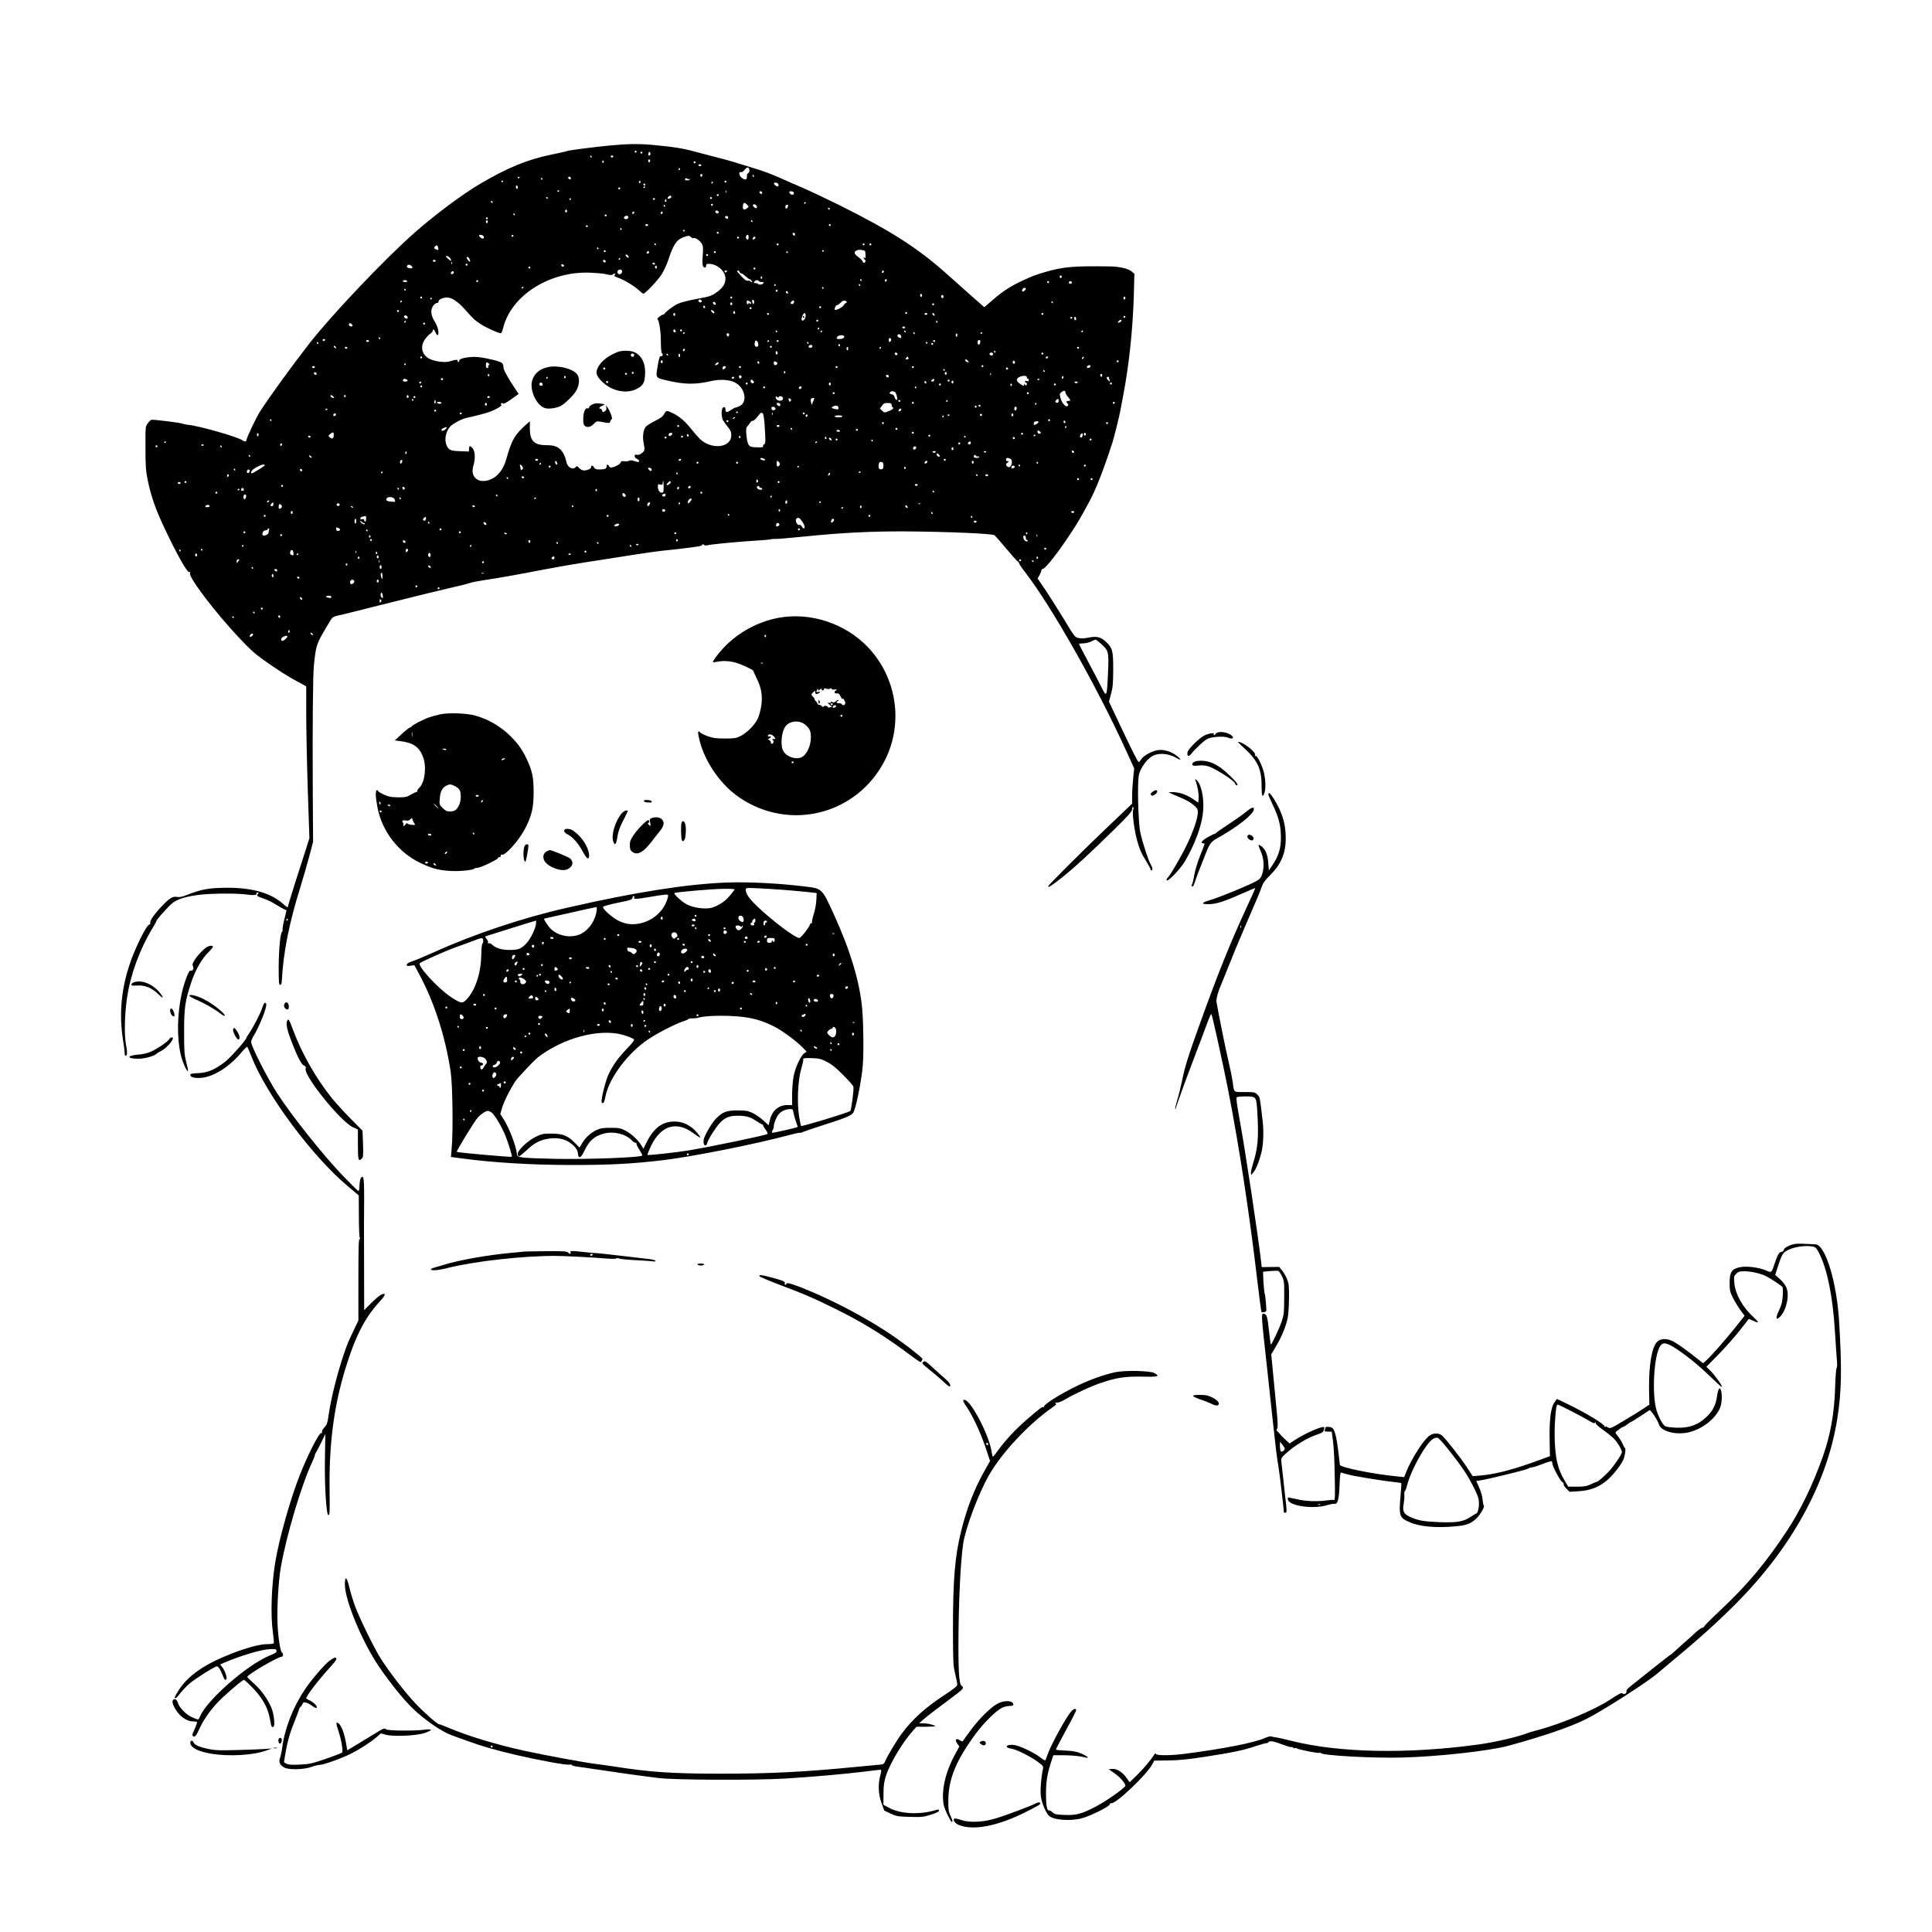<?xml version="1.0" standalone="no"?>
<!DOCTYPE svg PUBLIC "-//W3C//DTD SVG 20010904//EN"
 "http://www.w3.org/TR/2001/REC-SVG-20010904/DTD/svg10.dtd">
<svg version="1.0" xmlns="http://www.w3.org/2000/svg"
 width="2000pt" height="2000pt" viewBox="0 0 2000 2000"
 preserveAspectRatio="xMidYMid meet">
<g transform="translate(0,2000) scale(0.1,-0.1)"
fill="#000000" stroke="none">
<path d="M6315 18494 c-160 -15 -431 -50 -442 -57 -4 -3 -78 -19 -163 -37
-250 -51 -456 -136 -740 -303 -181 -107 -464 -317 -675 -503 -308 -270 -866
-858 -1096 -1154 -180 -232 -396 -530 -501 -690 -43 -64 -148 -286 -148 -310
0 -12 -22 -13 -35 -1 -39 34 -455 154 -573 164 -22 2 -43 7 -49 10 -15 10
-312 47 -327 41 -7 -3 -24 -19 -37 -37 -24 -32 -24 -35 -23 -252 0 -189 3
-236 23 -335 33 -162 81 -300 168 -485 133 -283 241 -474 262 -467 10 3 12 0
8 -12 -16 -41 258 -402 503 -663 108 -116 167 -170 253 -231 151 -107 245
-167 355 -227 l92 -50 0 -280 c0 -154 7 -508 16 -786 l17 -506 -41 -129 c-23
-71 -73 -228 -112 -349 -38 -121 -70 -226 -70 -234 0 -7 -19 4 -43 26 -127
117 -317 173 -582 173 -194 -1 -269 -14 -435 -80 -36 -14 -65 -19 -87 -15 -45
8 -76 -10 -154 -92 -79 -82 -131 -156 -123 -176 3 -9 -2 -16 -13 -19 -26 -7
-131 -215 -186 -368 -102 -283 -128 -554 -82 -837 8 -49 15 -103 15 -120 0
-18 4 -33 9 -33 19 0 21 36 5 119 -19 98 -14 313 11 481 35 240 131 502 261
717 24 39 44 75 44 80 0 11 66 87 135 157 59 61 131 88 292 111 118 17 403 20
507 5 70 -11 111 -6 101 11 -4 5 2 9 11 9 14 0 15 -3 6 -12 -20 -20 -14 -26
52 -48 35 -11 93 -39 127 -61 35 -22 76 -45 90 -51 l25 -11 -23 -96 c-13 -53
-21 -101 -18 -108 2 -7 0 -15 -4 -17 -19 -12 -35 -180 -36 -361 0 -162 2 -190
15 -190 11 0 16 13 18 50 15 287 75 588 191 960 27 88 68 230 91 315 l41 155
-3 495 c-4 721 1 1232 12 1340 20 188 27 212 102 342 39 68 77 130 85 139 13
15 39 24 99 35 12 3 236 58 500 125 263 66 548 136 634 155 85 19 173 41 195
49 22 8 90 21 150 30 131 19 309 50 620 110 127 24 307 56 400 70 94 14 224
34 290 45 355 57 497 77 600 86 70 6 284 33 318 40 15 3 27 10 27 16 0 7 5 6
15 -2 8 -6 23 -9 33 -6 30 10 282 35 472 47 96 6 182 13 190 16 8 3 31 5 50 4
19 -1 148 10 285 24 396 40 705 56 1060 54 446 -3 900 -23 921 -40 9 -8 62
-68 117 -134 55 -66 108 -126 118 -133 11 -7 19 -18 19 -24 0 -6 26 -45 59
-87 277 -359 743 -1182 1046 -1846 l86 -189 -10 -99 c-6 -54 -11 -136 -11
-182 l0 -84 -282 -269 c-252 -241 -588 -576 -588 -588 0 -15 35 6 128 80 128
100 301 258 555 508 153 151 187 189 187 212 0 15 4 25 10 21 6 -3 6 -15 0
-29 -11 -31 12 -210 40 -311 28 -101 44 -137 96 -221 24 -39 44 -76 44 -82 0
-7 5 -12 10 -12 16 0 12 30 -9 64 -23 37 -83 221 -106 326 -22 94 -33 505 -16
593 12 65 72 155 129 193 64 44 173 39 260 -12 57 -34 53 -14 -7 30 -54 40
-132 60 -190 50 -60 -11 -142 -56 -165 -91 -12 -18 -24 -33 -27 -33 -9 0 -61
102 -193 381 l-116 245 21 80 c19 66 22 107 23 254 0 199 -7 224 -83 293 -49
44 -91 53 -176 36 -44 -9 -77 -10 -102 -3 -36 8 -44 19 -143 184 -58 96 -145
233 -192 304 l-87 128 20 34 c10 19 19 41 19 49 0 8 6 15 14 15 27 0 171 185
307 395 61 93 84 134 169 290 75 137 151 332 246 625 19 59 68 258 83 335 6
33 20 105 30 160 59 308 98 682 108 1020 l6 231 -31 26 c-33 27 -122 48 -212
50 -387 6 -492 -3 -680 -58 -108 -32 -125 -38 -239 -91 -119 -55 -205 -111
-309 -202 l-83 -71 -127 112 c-70 62 -188 167 -262 233 -302 270 -580 447
-1120 716 -141 69 -312 150 -380 179 -69 29 -156 67 -195 85 -114 52 -191 81
-350 129 -82 25 -163 50 -180 55 -16 6 -93 26 -170 46 -77 20 -165 43 -195 51
-137 38 -227 53 -455 74 -139 13 -263 11 -440 -6z m275 -64 c0 -5 -4 -10 -10
-10 -5 0 -10 5 -10 10 0 6 5 10 10 10 6 0 10 -4 10 -10z m60 -10 c0 -5 -4 -10
-10 -10 -5 0 -10 5 -10 10 0 6 5 10 10 10 6 0 10 -4 10 -10z m80 -24 c-14 -14
-24 0 -16 21 6 15 8 15 16 3 6 -9 5 -19 0 -24z m-605 -16 c3 -5 1 -10 -4 -10
-6 0 -11 5 -11 10 0 6 2 10 4 10 3 0 8 -4 11 -10z m223 -1 c-2 -6 -8 -10 -13
-10 -5 0 -11 4 -13 10 -2 6 4 11 13 11 9 0 15 -5 13 -11z m382 -44 c0 -8 -4
-15 -10 -15 -5 0 -10 7 -10 15 0 8 5 15 10 15 6 0 10 -7 10 -15z m-480 -11 c0
-8 -5 -12 -10 -9 -6 4 -8 11 -5 16 9 14 15 11 15 -7z m950 -4 c0 -5 -4 -10
-10 -10 -5 0 -10 5 -10 10 0 6 5 10 10 10 6 0 10 -4 10 -10z m60 -30 c0 -5 -7
-10 -15 -10 -8 0 -15 5 -15 10 0 6 7 10 15 10 8 0 15 -4 15 -10z m498 -50 c2
-14 -3 -27 -13 -32 -10 -6 -15 -19 -13 -36 4 -36 -24 -40 -58 -9 -27 25 -28
63 -2 55 7 -3 23 8 36 24 28 33 45 32 50 -2z m-718 10 c0 -5 -5 -10 -11 -10
-5 0 -7 5 -4 10 3 6 8 10 11 10 2 0 4 -4 4 -10z m230 -65 c0 -8 -4 -15 -10
-15 -5 0 -10 7 -10 15 0 8 5 15 10 15 6 0 10 -7 10 -15z m535 -5 c3 -5 1 -10
-4 -10 -6 0 -11 5 -11 10 0 6 2 10 4 10 3 0 8 -4 11 -10z m-2425 -14 c0 -3 -4
-8 -10 -11 -5 -3 -10 -1 -10 4 0 6 5 11 10 11 6 0 10 -2 10 -4z m530 -12 c0
-17 -22 -14 -28 4 -2 7 3 12 12 12 9 0 16 -7 16 -16z m-295 -4 c3 -5 1 -10 -4
-10 -6 0 -11 5 -11 10 0 6 2 10 4 10 3 0 8 -4 11 -10z m1518 -3 c4 3 7 2 7 -4
0 -6 -11 -10 -25 -10 -25 0 -31 7 -18 20 3 4 11 2 18 -3 7 -5 15 -7 18 -3z
m-1923 -21 c0 -3 -4 -8 -10 -11 -5 -3 -10 -1 -10 4 0 6 5 11 10 11 6 0 10 -2
10 -4z m1420 -12 c0 -8 -5 -12 -10 -9 -6 4 -8 11 -5 16 9 14 15 11 15 -7z
m890 6 c0 -5 -4 -10 -10 -10 -5 0 -10 5 -10 10 0 6 5 10 10 10 6 0 10 -4 10
-10z m-140 -10 c0 -5 -5 -10 -11 -10 -5 0 -7 5 -4 10 3 6 8 10 11 10 2 0 4 -4
4 -10z m677 -15 c3 -9 2 -19 -1 -23 -8 -8 -38 10 -44 26 -6 18 38 14 45 -3z
m-1377 -5 c0 -5 -4 -10 -10 -10 -5 0 -10 5 -10 10 0 6 5 10 10 10 6 0 10 -4
10 -10z m-1320 -31 c0 -11 -4 -17 -10 -14 -5 3 -10 13 -10 21 0 8 5 14 10 14
6 0 10 -9 10 -21z m1320 7 c0 -3 -4 -8 -10 -11 -5 -3 -10 -1 -10 4 0 6 5 11
10 11 6 0 10 -2 10 -4z m-260 -16 c0 -5 -4 -10 -10 -10 -5 0 -10 5 -10 10 0 6
5 10 10 10 6 0 10 -4 10 -10z m-630 -24 c0 -3 -4 -8 -10 -11 -5 -3 -10 -1 -10
4 0 6 5 11 10 11 6 0 10 -2 10 -4z m1727 -18 c-3 -8 -6 -5 -6 6 -1 11 2 17 5
13 3 -3 4 -12 1 -19z m373 -4 c0 -17 -22 -14 -28 4 -2 7 3 12 12 12 9 0 16 -7
16 -16z m326 5 c11 -18 -13 -34 -31 -19 -8 7 -15 16 -15 21 0 13 38 11 46 -2z
m-776 -29 c0 -5 -4 -10 -10 -10 -5 0 -10 5 -10 10 0 6 5 10 10 10 6 0 10 -4
10 -10z m-490 -20 c0 -10 -31 -23 -38 -15 -8 7 19 35 29 29 5 -3 9 -9 9 -14z
m-1280 -10 c0 -5 -2 -10 -4 -10 -3 0 -8 5 -11 10 -3 6 -1 10 4 10 6 0 11 -4
11 -10z m1700 0 c0 -5 -4 -10 -10 -10 -5 0 -10 5 -10 10 0 6 5 10 10 10 6 0
10 -4 10 -10z m-1460 -10 c0 -5 -5 -10 -11 -10 -5 0 -7 5 -4 10 3 6 8 10 11
10 2 0 4 -4 4 -10z m870 0 c0 -5 -4 -10 -10 -10 -5 0 -10 5 -10 10 0 6 5 10
10 10 6 0 10 -4 10 -10z m116 -27 c-10 -10 -19 5 -10 18 6 11 8 11 12 0 2 -7
1 -15 -2 -18z m-1795 -6 c-1 -12 -15 -9 -19 4 -3 6 1 10 8 8 6 -3 11 -8 11
-12z m3239 -7 c0 -5 -5 -10 -11 -10 -5 0 -7 5 -4 10 3 6 8 10 11 10 2 0 4 -4
4 -10z m-605 -20 c18 -20 18 -21 -1 -35 -29 -22 -44 -18 -44 13 0 46 16 54 45
22z m-355 0 c0 -5 -4 -10 -10 -10 -5 0 -10 5 -10 10 0 6 5 10 10 10 6 0 10 -4
10 -10z m454 -15 c3 -8 2 -16 -2 -19 -12 -7 -45 22 -38 33 8 13 33 4 40 -14z
m-949 5 c3 -5 1 -10 -4 -10 -6 0 -11 5 -11 10 0 6 2 10 4 10 3 0 8 -4 11 -10z
m1275 6 c0 -2 -3 -11 -6 -20 -9 -23 -24 -20 -24 4 0 11 7 20 15 20 8 0 15 -2
15 -4z m431 -39 c-1 -12 -15 -9 -19 4 -3 6 1 10 8 8 6 -3 11 -8 11 -12z
m-2721 -22 c0 -8 -4 -15 -10 -15 -5 0 -10 7 -10 15 0 8 5 15 10 15 6 0 10 -7
10 -15z m1570 -10 c0 -8 -6 -15 -14 -15 -8 0 -16 7 -20 15 -4 10 1 15 14 15
11 0 20 -7 20 -15z m-876 -10 c-4 -8 -10 -12 -15 -9 -11 6 -2 24 11 24 5 0 7
-7 4 -15z m296 6 c0 -6 -4 -13 -10 -16 -5 -3 -10 1 -10 9 0 9 5 16 10 16 6 0
10 -4 10 -9z m-1530 -21 c0 -5 -2 -10 -4 -10 -3 0 -8 5 -11 10 -3 6 -1 10 4
10 6 0 11 -4 11 -10z m950 -10 c0 -5 -4 -10 -10 -10 -5 0 -10 5 -10 10 0 6 5
10 10 10 6 0 10 -4 10 -10z m225 -21 c0 -8 -10 -15 -22 -17 -25 -4 -33 22 -10
31 18 8 32 2 32 -14z m1030 -9 c-5 -8 -11 -8 -21 1 -12 10 -12 14 -2 20 16 10
33 -5 23 -21z m-2485 0 c0 -5 -4 -10 -10 -10 -5 0 -10 5 -10 10 0 6 5 10 10
10 6 0 10 -4 10 -10z m0 -35 c0 -8 -4 -15 -10 -15 -5 0 -10 7 -10 15 0 8 5 15
10 15 6 0 10 -7 10 -15z m2740 5 c0 -5 -2 -10 -4 -10 -3 0 -8 5 -11 10 -3 6
-1 10 4 10 6 0 11 -4 11 -10z m-1080 -40 c0 -5 -7 -10 -15 -10 -8 0 -15 5 -15
10 0 6 7 10 15 10 8 0 15 -4 15 -10z m1890 0 c0 -5 -4 -10 -10 -10 -5 0 -10 5
-10 10 0 6 5 10 10 10 6 0 10 -4 10 -10z m-2515 -10 c3 -5 -1 -10 -10 -10 -9
0 -13 5 -10 10 3 6 8 10 10 10 2 0 7 -4 10 -10z m350 -30 c3 -5 1 -10 -4 -10
-6 0 -11 5 -11 10 0 6 2 10 4 10 3 0 8 -4 11 -10z m655 -14 c0 -3 -4 -8 -10
-11 -5 -3 -10 -1 -10 4 0 6 5 11 10 11 6 0 10 -2 10 -4z m350 -26 c0 -5 -4
-10 -10 -10 -5 0 -10 5 -10 10 0 6 5 10 10 10 6 0 10 -4 10 -10z m790 -15 c0
-8 -4 -15 -9 -15 -5 0 -11 7 -15 15 -3 9 0 15 9 15 8 0 15 -7 15 -15z m-3236
-11 c19 -7 21 -34 3 -34 -14 0 -37 20 -37 32 0 10 13 10 34 2z m321 -4 c3 -5
-1 -10 -10 -10 -9 0 -13 5 -10 10 3 6 8 10 10 10 2 0 7 -4 10 -10z m2435 -15
c0 -26 -14 -33 -25 -15 -9 14 1 40 15 40 5 0 10 -11 10 -25z m-596 -1 c9 -8
20 -12 26 -9 15 9 65 -24 84 -57 15 -24 16 -43 11 -117 -4 -48 -4 -98 0 -109
8 -28 35 -29 35 -2 0 15 6 20 28 19 89 -2 172 -77 172 -154 0 -55 -31 -100
-100 -147 -46 -31 -73 -40 -175 -58 -133 -24 -207 -45 -245 -69 -48 -30 -106
-76 -108 -85 -1 -6 -8 -11 -16 -12 -20 -3 -67 -40 -60 -47 18 -18 35 -126 35
-229 0 -65 5 -120 10 -124 16 -9 10 -35 -8 -32 -14 3 -20 -14 -35 -102 -21
-126 -25 -120 103 -150 176 -41 289 -42 449 -5 94 21 189 16 247 -14 107 -54
136 -204 49 -245 -19 -9 -38 -16 -44 -16 -5 0 -26 -11 -46 -25 -39 -27 -56
-25 -56 4 0 25 -11 33 -27 20 -17 -15 -17 -93 1 -128 8 -15 31 -47 50 -70 29
-35 36 -51 36 -87 0 -132 -209 -153 -329 -34 -18 18 -57 64 -87 101 -59 75
-119 126 -179 157 -73 36 -79 36 -99 -3 -15 -27 -38 -44 -100 -75 -45 -22 -88
-50 -95 -63 -22 -34 -30 -96 -20 -152 16 -85 15 -89 -14 -114 -18 -15 -36 -22
-52 -19 -20 4 -25 1 -25 -14 0 -10 8 -22 18 -25 9 -4 20 -11 24 -17 13 -20 -2
-24 -42 -10 -30 11 -46 11 -61 3 -11 -5 -33 -8 -49 -4 -23 5 -30 2 -35 -13 -6
-19 -69 -52 -101 -52 -8 0 -17 7 -20 15 -9 21 -24 19 -24 -4 0 -23 -19 -31
-75 -31 -34 0 -47 5 -55 20 -13 24 -30 26 -30 5 0 -17 -39 -35 -76 -35 -14 0
-35 11 -48 25 -21 22 -25 23 -36 10 -27 -33 -84 -5 -95 47 -29 129 -85 180
-195 179 -139 -1 -184 40 -185 171 l0 77 -25 -22 c-131 -114 -163 -169 -220
-373 -26 -94 -79 -166 -144 -199 -130 -65 -234 6 -196 133 22 70 19 145 -5
178 -25 33 -40 32 -40 -3 l0 -27 -89 3 c-99 3 -119 11 -141 57 -28 59 -13 143
35 198 28 31 124 82 173 91 48 10 125 28 191 47 81 23 183 77 166 88 -9 6 -9
9 0 15 7 4 15 3 19 -3 4 -6 37 12 83 45 l77 55 -48 72 c-43 62 -102 167 -107
189 -1 4 -2 16 -3 26 0 11 -7 26 -15 34 -17 17 -165 53 -251 61 -76 7 -190
-13 -190 -34 0 -8 -4 -16 -10 -17 -5 -1 -9 5 -9 12 2 16 -16 14 -84 -7 -44
-13 -146 -1 -201 25 -84 39 -106 129 -51 205 16 23 41 49 55 58 14 9 25 23 25
30 0 24 14 15 28 -16 20 -45 35 -37 29 16 -3 27 -18 66 -38 97 -40 64 -45 121
-13 164 12 15 29 27 38 27 9 -1 16 6 16 16 0 20 45 40 88 40 51 0 111 -41 189
-128 91 -102 92 -102 162 -149 51 -34 182 -93 205 -93 6 0 17 23 24 52 80 338
483 594 904 575 62 -3 124 -8 138 -11 71 -16 82 -17 96 -5 8 6 18 9 21 5 4 -4
1 -11 -6 -15 -9 -6 2 -14 35 -25 62 -21 168 -85 217 -130 21 -20 42 -36 47
-36 19 0 148 136 188 198 22 35 53 100 68 145 54 166 88 216 161 242 50 18 58
18 77 -1z m496 -4 c0 -5 -4 -10 -10 -10 -5 0 -10 5 -10 10 0 6 5 10 10 10 6 0
10 -4 10 -10z m170 1 c0 -12 -20 -25 -27 -18 -7 7 6 27 18 27 5 0 9 -4 9 -9z
m-1030 -71 c0 -5 -2 -10 -4 -10 -3 0 -8 5 -11 10 -3 6 -1 10 4 10 6 0 11 -4
11 -10z m1270 0 c0 -5 -4 -10 -10 -10 -5 0 -10 5 -10 10 0 6 5 10 10 10 6 0
10 -4 10 -10z m890 0 c0 -5 -4 -10 -10 -10 -5 0 -10 5 -10 10 0 6 5 10 10 10
6 0 10 -4 10 -10z m70 0 c0 -5 -4 -10 -10 -10 -5 0 -10 5 -10 10 0 6 5 10 10
10 6 0 10 -4 10 -10z m-4485 -31 c9 -27 1 -33 -25 -19 -17 9 -19 14 -9 26 16
20 27 18 34 -7z m1660 -9 c3 -5 1 -10 -4 -10 -6 0 -11 5 -11 10 0 6 2 10 4 10
3 0 8 -4 11 -10z m2758 -27 c4 -2 7 -23 7 -46 0 -31 -3 -38 -10 -27 -6 9 -10
10 -10 3 0 -6 5 -15 10 -18 15 -10 12 -35 -5 -35 -8 0 -15 6 -15 13 0 8 -20
28 -45 46 -47 34 -50 56 -11 71 19 7 59 4 79 -7z m-2683 -3 c0 -5 -4 -10 -10
-10 -5 0 -10 5 -10 10 0 6 5 10 10 10 6 0 10 -4 10 -10z m2260 6 c0 -3 -4 -8
-10 -11 -5 -3 -10 -1 -10 4 0 6 5 11 10 11 6 0 10 -2 10 -4z m-1810 -14 c0
-13 -12 -22 -22 -16 -10 6 -1 24 13 24 5 0 9 -4 9 -8z m690 -2 c0 -5 -4 -10
-10 -10 -5 0 -10 5 -10 10 0 6 5 10 10 10 6 0 10 -4 10 -10z m745 0 c3 -5 1
-10 -4 -10 -6 0 -11 5 -11 10 0 6 2 10 4 10 3 0 8 -4 11 -10z m-1648 -56 c-3
-3 -13 0 -21 9 -8 8 -12 18 -9 21 4 4 14 0 22 -9 8 -8 12 -17 8 -21z m823 26
c0 -5 -4 -10 -10 -10 -5 0 -10 5 -10 10 0 6 5 10 10 10 6 0 10 -4 10 -10z
m-2676 -26 c15 -14 21 -34 12 -34 -3 0 -17 11 -32 25 -19 18 -23 25 -11 25 8
0 23 -7 31 -16z m206 -15 c15 -28 4 -38 -15 -13 -17 22 -19 34 -5 34 5 0 14
-9 20 -21z m1560 1 c0 -5 -5 -10 -11 -10 -5 0 -7 5 -4 10 3 6 8 10 11 10 2 0
4 -4 4 -10z m-1910 -20 c0 -5 -7 -10 -15 -10 -8 0 -15 5 -15 10 0 6 7 10 15
10 8 0 15 -4 15 -10z m1760 -6 c0 -17 -22 -14 -28 4 -2 7 3 12 12 12 9 0 16
-7 16 -16z m-1593 -26 c-3 -8 -6 -5 -6 6 -1 11 2 17 5 13 3 -3 4 -12 1 -19z
m2103 2 c0 -5 -4 -10 -9 -10 -6 0 -13 5 -16 10 -3 6 1 10 9 10 9 0 16 -4 16
-10z m-1940 -10 c0 -5 -4 -10 -10 -10 -5 0 -10 5 -10 10 0 6 5 10 10 10 6 0
10 -4 10 -10z m1000 -11 c0 -5 -7 -9 -15 -9 -8 0 -15 7 -15 15 0 9 6 12 15 9
8 -4 15 -10 15 -15z m-1582 -1 c19 -19 14 -29 -13 -25 -29 4 -39 12 -30 26 8
14 28 14 43 -1z m2542 -13 c0 -8 -4 -15 -10 -15 -5 0 -10 7 -10 15 0 8 5 15
10 15 6 0 10 -7 10 -15z m-1310 -5 c0 -5 -4 -10 -10 -10 -5 0 -10 5 -10 10 0
6 5 10 10 10 6 0 10 -4 10 -10z m2330 -10 c0 -5 -4 -10 -10 -10 -5 0 -10 5
-10 10 0 6 5 10 10 10 6 0 10 -4 10 -10z m-1380 -30 c0 -24 -26 -38 -42 -22
-16 16 -2 42 22 42 13 0 20 -7 20 -20z m-1747 -21 c-17 -17 -36 -1 -20 16 7 8
16 10 22 4 5 -6 5 -13 -2 -20z m2832 21 c-3 -5 -10 -10 -16 -10 -5 0 -9 5 -9
10 0 6 7 10 16 10 8 0 12 -4 9 -10z m131 -5 c4 -8 11 -15 18 -15 6 0 26 -13
44 -30 18 -16 37 -30 41 -30 5 0 14 -7 21 -15 8 -9 9 -15 2 -15 -6 0 -13 4
-16 9 -3 5 -14 7 -24 5 -16 -5 -47 20 -94 76 -21 23 -22 30 -8 30 6 0 13 -7
16 -15z m1494 6 c0 -6 -4 -13 -10 -16 -5 -3 -10 1 -10 9 0 9 5 16 10 16 6 0
10 -4 10 -9z m1842 -56 c0 -5 -5 -11 -11 -13 -6 -2 -11 4 -11 13 0 9 5 15 11
13 6 -2 11 -8 11 -13z m-3102 -11 c0 -8 -5 -12 -10 -9 -6 4 -8 11 -5 16 9 14
15 11 15 -7z m1030 -24 c0 -5 -2 -10 -4 -10 -3 0 -8 5 -11 10 -3 6 -1 10 4 10
6 0 11 -4 11 -10z m260 1 c0 -6 -4 -13 -10 -16 -5 -3 -10 1 -10 9 0 9 5 16 10
16 6 0 10 -4 10 -9z m-4965 -11 c4 -6 -5 -10 -19 -10 -14 0 -26 5 -26 10 0 6
9 10 19 10 11 0 23 -4 26 -10z m735 0 c0 -5 -4 -10 -10 -10 -5 0 -10 5 -10 10
0 6 5 10 10 10 6 0 10 -4 10 -10z m2905 0 c3 -5 18 -10 32 -10 21 0 23 -2 13
-15 -12 -14 -43 -15 -56 -2 -4 4 -16 7 -27 7 -16 0 -17 3 -7 15 14 17 36 20
45 5z m3005 -10 c0 -5 -4 -10 -10 -10 -5 0 -10 5 -10 10 0 6 5 10 10 10 6 0
10 -4 10 -10z m235 1 c7 -12 -12 -24 -25 -16 -11 7 -4 25 10 25 5 0 11 -4 15
-9z m-3065 -31 c0 -5 -5 -10 -11 -10 -5 0 -7 5 -4 10 3 6 8 10 11 10 2 0 4 -4
4 -10z m875 0 c3 -5 1 -10 -4 -10 -6 0 -11 5 -11 10 0 6 2 10 4 10 3 0 8 -4
11 -10z m-3485 -24 c0 -3 -4 -8 -10 -11 -5 -3 -10 -1 -10 4 0 6 5 11 10 11 6
0 10 -2 10 -4z m3105 -6 c3 -5 1 -10 -4 -10 -6 0 -11 5 -11 10 0 6 2 10 4 10
3 0 8 -4 11 -10z m2095 -9 c0 -12 -29 -35 -36 -28 -11 10 5 37 21 37 8 0 15
-4 15 -9z m-6420 -11 c0 -5 -2 -10 -4 -10 -3 0 -8 5 -11 10 -3 6 -1 10 4 10 6
0 11 -4 11 -10z m3850 -10 c0 -5 -4 -10 -10 -10 -5 0 -10 5 -10 10 0 6 5 10
10 10 6 0 10 -4 10 -10z m107 -26 c-9 -9 -28 6 -21 18 4 6 10 6 17 -1 6 -6 8
-13 4 -17z m1386 -30 c-4 -12 -8 -13 -14 -3 -9 15 -2 32 11 24 5 -3 6 -13 3
-21z m222 -14 c-5 -8 -11 -8 -17 -2 -6 6 -7 16 -3 22 5 8 11 8 17 2 6 -6 7
-16 3 -22z m-5395 0 c0 -5 -4 -10 -10 -10 -5 0 -10 5 -10 10 0 6 5 10 10 10 6
0 10 -4 10 -10z m3210 0 c0 -5 -4 -10 -10 -10 -5 0 -10 5 -10 10 0 6 5 10 10
10 6 0 10 -4 10 -10z m4070 -5 c0 -8 -4 -15 -10 -15 -5 0 -10 7 -10 15 0 8 5
15 10 15 6 0 10 -7 10 -15z m-7180 -5 c0 -5 -5 -10 -11 -10 -5 0 -7 5 -4 10 3
6 8 10 11 10 2 0 4 -4 4 -10z m2794 -25 c4 -10 -1 -15 -14 -15 -11 0 -20 7
-20 15 0 8 6 15 14 15 8 0 16 -7 20 -15z m541 -22 c-7 -17 -8 -17 -15 2 -9 24
-2 41 12 27 6 -6 7 -19 3 -29z m-3645 17 c0 -5 -5 -10 -11 -10 -5 0 -7 5 -4
10 3 6 8 10 11 10 2 0 4 -4 4 -10z m3601 -1 c11 -5 17 -15 13 -21 -4 -7 -9 -6
-15 3 -6 10 -9 11 -9 2 0 -7 -4 -13 -10 -13 -5 0 -10 9 -10 20 0 23 4 24 31 9z
m459 -3 c0 -18 -17 -29 -30 -21 -8 5 -7 11 1 21 15 18 29 18 29 0z m545 -3 c0
-7 -4 -12 -8 -10 -5 1 -15 -9 -22 -22 -11 -22 -82 -58 -93 -47 -7 8 9 46 19
46 10 0 29 14 52 37 15 16 52 12 52 -4z m-1355 -19 c0 -8 -6 -11 -15 -8 -8 4
-15 12 -15 20 0 8 6 11 15 8 8 -4 15 -12 15 -20z m3490 16 c0 -5 -2 -10 -4
-10 -3 0 -8 5 -11 10 -3 6 -1 10 4 10 6 0 11 -4 11 -10z m-3320 -15 c0 -8 -4
-15 -10 -15 -5 0 -10 7 -10 15 0 8 5 15 10 15 6 0 10 -7 10 -15z m2090 -5 c0
-5 -4 -10 -10 -10 -5 0 -10 5 -10 10 0 6 5 10 10 10 6 0 10 -4 10 -10z m-2370
-31 c0 -5 -4 -9 -10 -9 -5 0 -10 7 -10 16 0 8 5 12 10 9 6 -3 10 -10 10 -16z
m1200 1 c0 -5 -4 -10 -10 -10 -5 0 -10 5 -10 10 0 6 5 10 10 10 6 0 10 -4 10
-10z m-720 -10 c0 -5 -4 -10 -10 -10 -5 0 -10 5 -10 10 0 6 5 10 10 10 6 0 10
-4 10 -10z m-3650 -30 c0 -5 -4 -10 -10 -10 -5 0 -10 5 -10 10 0 6 5 10 10 10
6 0 10 -4 10 -10z m3259 -3 c15 -19 2 -29 -15 -12 -8 7 -14 16 -14 19 0 11 17
6 29 -7z m221 -12 c0 -8 -4 -15 -10 -15 -5 0 -10 7 -10 15 0 8 5 15 10 15 6 0
10 -7 10 -15z m1780 -5 c0 -5 -4 -10 -10 -10 -5 0 -10 5 -10 10 0 6 5 10 10
10 6 0 10 -4 10 -10z m-2400 -15 c0 -8 -4 -15 -10 -15 -5 0 -10 7 -10 15 0 8
5 15 10 15 6 0 10 -7 10 -15z m970 5 c0 -5 -4 -10 -10 -10 -5 0 -10 5 -10 10
0 6 5 10 10 10 6 0 10 -4 10 -10z m380 -19 c0 -31 -25 -60 -40 -45 -10 11 14
74 30 74 5 0 10 -13 10 -29z m1260 19 c0 -5 -7 -10 -15 -10 -8 0 -15 5 -15 10
0 6 7 10 15 10 8 0 15 -4 15 -10z m74 -6 c4 -10 1 -14 -6 -12 -15 5 -23 28
-10 28 5 0 13 -7 16 -16z m1126 6 c0 -5 -4 -10 -10 -10 -5 0 -10 5 -10 10 0 6
5 10 10 10 6 0 10 -4 10 -10z m-6580 -36 c0 -16 -9 -18 -29 -5 -7 5 -11 14 -7
19 9 15 36 4 36 -14z m7430 6 c0 -5 -4 -10 -10 -10 -5 0 -10 5 -10 10 0 6 5
10 10 10 6 0 10 -4 10 -10z m-550 -10 c0 -5 -4 -10 -10 -10 -5 0 -10 5 -10 10
0 6 5 10 10 10 6 0 10 -4 10 -10z m40 -11 c0 -11 -4 -17 -10 -14 -5 3 -10 13
-10 21 0 8 5 14 10 14 6 0 10 -9 10 -21z m-2670 -19 c0 -5 -4 -10 -10 -10 -5
0 -10 5 -10 10 0 6 5 10 10 10 6 0 10 -4 10 -10z m3138 -2 c-3 -7 -13 -15 -24
-17 -16 -3 -17 -1 -5 13 16 19 34 21 29 4z m-7408 -8 c0 -5 -5 -10 -11 -10 -5
0 -7 5 -4 10 3 6 8 10 11 10 2 0 4 -4 4 -10z m5505 0 c3 -5 1 -10 -4 -10 -6 0
-11 5 -11 10 0 6 2 10 4 10 3 0 8 -4 11 -10z m-6055 -41 c0 -12 -27 -11 -35 1
-11 17 5 32 21 19 8 -6 14 -15 14 -20z m750 21 c0 -5 -4 -10 -10 -10 -5 0 -10
5 -10 10 0 6 5 10 10 10 6 0 10 -4 10 -10z m4970 -40 c0 -5 -7 -10 -15 -10 -8
0 -15 5 -15 10 0 6 7 10 15 10 8 0 15 -4 15 -10z m-890 -10 c0 -5 -5 -10 -11
-10 -5 0 -7 5 -4 10 3 6 8 10 11 10 2 0 4 -4 4 -10z m-1486 -25 c3 -9 0 -15
-9 -15 -8 0 -15 7 -15 15 0 8 4 15 9 15 5 0 11 -7 15 -15z m66 5 c0 -5 -4 -10
-10 -10 -5 0 -10 5 -10 10 0 6 5 10 10 10 6 0 10 -4 10 -10z m985 -10 c3 -5 1
-10 -4 -10 -6 0 -11 5 -11 10 0 6 2 10 4 10 3 0 8 -4 11 -10z m465 0 c0 -5 -5
-10 -11 -10 -5 0 -7 5 -4 10 3 6 8 10 11 10 2 0 4 -4 4 -10z m865 0 c3 -5 1
-10 -4 -10 -6 0 -11 5 -11 10 0 6 2 10 4 10 3 0 8 -4 11 -10z m1835 0 c0 -5
-5 -10 -11 -10 -5 0 -7 5 -4 10 3 6 8 10 11 10 2 0 4 -4 4 -10z m-4120 -14 c0
-3 -4 -8 -10 -11 -5 -3 -10 -1 -10 4 0 6 5 11 10 11 6 0 10 -2 10 -4z m2380
-6 c0 -5 -2 -10 -4 -10 -3 0 -8 5 -11 10 -3 6 -1 10 4 10 6 0 11 -4 11 -10z
m700 6 c0 -3 -4 -8 -10 -11 -5 -3 -10 -1 -10 4 0 6 5 11 10 11 6 0 10 -2 10
-4z m-2622 -23 c-4 -22 -22 -20 -26 1 -2 10 3 16 13 16 10 0 15 -7 13 -17z
m2362 -5 c0 -16 -3 -19 -11 -11 -6 6 -8 16 -5 22 11 17 16 13 16 -11z m-583
-3 c3 -9 3 -18 1 -21 -9 -9 -38 8 -38 22 0 19 29 18 37 -1z m-587 -9 c0 -16
-21 -26 -56 -26 -26 0 -30 10 -12 28 17 17 68 15 68 -2z m-4805 -16 c3 -5 1
-10 -4 -10 -6 0 -11 5 -11 10 0 6 2 10 4 10 3 0 8 -4 11 -10z m5288 -6 c8 -8
-3 -34 -14 -34 -5 0 -9 9 -9 20 0 19 11 26 23 14z m-5858 -14 c-3 -5 -10 -10
-16 -10 -5 0 -9 5 -9 10 0 6 7 10 16 10 8 0 12 -4 9 -10z m455 -10 c0 -5 -7
-10 -15 -10 -8 0 -15 5 -15 10 0 6 7 10 15 10 8 0 15 -4 15 -10z m4030 -36 c0
-14 -6 -24 -14 -24 -21 0 -29 17 -22 46 6 21 9 24 21 14 8 -7 15 -23 15 -36z
m110 36 c0 -5 -5 -10 -11 -10 -5 0 -7 5 -4 10 3 6 8 10 11 10 2 0 4 -4 4 -10z
m100 0 c0 -5 -4 -10 -10 -10 -5 0 -10 5 -10 10 0 6 5 10 10 10 6 0 10 -4 10
-10z m1620 0 c0 -5 -4 -10 -10 -10 -5 0 -10 5 -10 10 0 6 5 10 10 10 6 0 10
-4 10 -10z m468 -12 c-5 -32 -28 -35 -28 -4 0 17 5 26 16 26 10 0 14 -7 12
-22z m-6853 -8 c3 -5 1 -10 -4 -10 -6 0 -11 5 -11 10 0 6 2 10 4 10 3 0 8 -4
11 -10z m5075 0 c0 -5 -2 -10 -4 -10 -3 0 -8 5 -11 10 -3 6 -1 10 4 10 6 0 11
-4 11 -10z m1230 0 c0 -5 -2 -10 -4 -10 -3 0 -8 5 -11 10 -3 6 -1 10 4 10 6 0
11 -4 11 -10z m60 -10 c0 -5 -4 -10 -10 -10 -5 0 -10 5 -10 10 0 6 5 10 10 10
6 0 10 -4 10 -10z m-965 -9 c3 -5 1 -12 -5 -16 -5 -3 -10 1 -10 9 0 18 6 21
15 7z m-285 -16 c0 -8 -9 -15 -20 -15 -20 0 -26 11 -13 23 12 13 33 7 33 -8z
m-4935 -6 c11 -17 -1 -21 -15 -4 -8 9 -8 15 -2 15 6 0 14 -5 17 -11z m4515 1
c0 -5 -4 -10 -10 -10 -5 0 -10 5 -10 10 0 6 5 10 10 10 6 0 10 -4 10 -10z
m-4395 -10 c3 -5 -1 -10 -9 -10 -9 0 -16 5 -16 10 0 6 4 10 9 10 6 0 13 -4 16
-10z m5185 -12 c0 -16 -3 -19 -11 -11 -6 6 -8 16 -5 22 11 17 16 13 16 -11z
m340 12 c0 -5 -5 -10 -11 -10 -5 0 -7 5 -4 10 3 6 8 10 11 10 2 0 4 -4 4 -10z
m2050 0 c0 -5 -4 -10 -10 -10 -5 0 -10 5 -10 10 0 6 5 10 10 10 6 0 10 -4 10
-10z m-4080 -19 c0 -6 -4 -13 -10 -16 -5 -3 -10 1 -10 9 0 9 5 16 10 16 6 0
10 -4 10 -9z m960 -37 c0 -8 -4 -14 -10 -14 -5 0 -10 9 -10 21 0 11 5 17 10
14 6 -3 10 -13 10 -21z m2255 16 c3 -5 1 -10 -4 -10 -6 0 -11 5 -11 10 0 6 2
10 4 10 3 0 8 -4 11 -10z m-1015 -26 c0 -17 -22 -14 -28 4 -2 7 3 12 12 12 9
0 16 -7 16 -16z m990 1 c0 -8 -6 -15 -14 -15 -17 0 -28 14 -19 24 12 12 33 6
33 -9z m520 5 c0 -5 -4 -10 -10 -10 -5 0 -10 5 -10 10 0 6 5 10 10 10 6 0 10
-4 10 -10z m-3885 -10 c3 -5 1 -10 -4 -10 -6 0 -11 5 -11 10 0 6 2 10 4 10 3
0 8 -4 11 -10z m125 -12 c0 -16 -3 -19 -11 -11 -6 6 -8 16 -5 22 11 17 16 13
16 -11z m-2670 -18 c0 -5 -4 -10 -10 -10 -5 0 -10 5 -10 10 0 6 5 10 10 10 6
0 10 -4 10 -10z m5034 -5 c4 -10 -1 -15 -16 -15 -17 0 -18 2 -8 15 7 8 14 15
15 15 2 0 5 -7 9 -15z m1446 5 c0 -5 -7 -10 -16 -10 -8 0 -12 5 -9 10 3 6 10
10 16 10 5 0 9 -4 9 -10z m362 -12 c-7 -7 -12 -8 -12 -2 0 14 12 26 19 19 2
-3 -1 -11 -7 -17z m-1191 -24 c12 -14 11 -16 -5 -13 -11 2 -21 10 -24 17 -5
17 13 15 29 -4z m-3161 -9 c0 -8 -4 -15 -10 -15 -5 0 -10 7 -10 15 0 8 5 15
10 15 6 0 10 -7 10 -15z m3645 -15 c-5 -8 -11 -8 -17 -2 -6 6 -7 16 -3 22 5 8
11 8 17 2 6 -6 7 -16 3 -22z m1075 20 c0 -5 -4 -10 -10 -10 -5 0 -10 5 -10 10
0 6 5 10 10 10 6 0 10 -4 10 -10z m-3720 -16 c0 -8 -4 -12 -10 -9 -5 3 -10 10
-10 16 0 5 5 9 10 9 6 0 10 -7 10 -16z m179 7 c16 -10 6 -31 -15 -31 -8 0 -14
9 -14 20 0 22 7 25 29 11z m-2979 -16 c10 -12 10 -15 0 -15 -7 0 -10 -7 -6
-15 3 -9 0 -15 -9 -15 -10 0 -15 10 -15 30 0 33 11 38 30 15z m2378 3 c-3 -7
-13 -15 -24 -17 -16 -3 -17 -1 -5 13 16 19 34 21 29 4z m-3238 -8 c0 -5 -5
-10 -11 -10 -5 0 -7 5 -4 10 3 6 8 10 11 10 2 0 4 -4 4 -10z m5980 -20 c0 -5
-4 -10 -10 -10 -5 0 -10 5 -10 10 0 6 5 10 10 10 6 0 10 -4 10 -10z m1110 0
c0 -12 -28 -25 -36 -17 -9 9 6 27 22 27 8 0 14 -5 14 -10z m-8030 -10 c0 -5
-7 -10 -15 -10 -8 0 -15 5 -15 10 0 6 7 10 15 10 8 0 15 -4 15 -10z m4254 2
c2 -4 -4 -13 -15 -20 -16 -11 -19 -9 -19 8 0 19 24 28 34 12z m156 -2 c0 -5
-4 -10 -10 -10 -5 0 -10 5 -10 10 0 6 5 10 10 10 6 0 10 -4 10 -10z m1000 0
c0 -5 -4 -10 -10 -10 -5 0 -10 5 -10 10 0 6 5 10 10 10 6 0 10 -4 10 -10z
m790 0 c0 -5 -4 -10 -10 -10 -5 0 -10 5 -10 10 0 6 5 10 10 10 6 0 10 -4 10
-10z m974 -21 c-3 -5 -10 -7 -15 -3 -5 3 -7 10 -3 15 3 5 10 7 15 3 5 -3 7
-10 3 -15z m-654 -9 c0 -5 -2 -10 -4 -10 -3 0 -8 5 -11 10 -3 6 -1 10 4 10 6
0 11 -4 11 -10z m1035 -10 c3 -5 1 -10 -4 -10 -6 0 -11 5 -11 10 0 6 2 10 4
10 3 0 8 -4 11 -10z m-2685 -16 c0 -8 -5 -12 -10 -9 -6 4 -8 11 -5 16 9 14 15
11 15 -7z m-4852 -12 c2 -7 -3 -12 -12 -12 -9 0 -16 7 -16 16 0 17 22 14 28
-4z m6522 3 c0 -8 -4 -15 -10 -15 -5 0 -10 7 -10 15 0 8 5 15 10 15 6 0 10 -7
10 -15z m457 -17 c-3 -8 -6 -5 -6 6 -1 11 2 17 5 13 3 -3 4 -12 1 -19z m-5192
3 c3 -5 1 -12 -5 -16 -5 -3 -10 1 -10 9 0 18 6 21 15 7z m6345 -6 c0 -8 -4
-15 -10 -15 -5 0 -10 7 -10 15 0 8 5 15 10 15 6 0 10 -7 10 -15z m-3733 -18
c-6 -20 -27 -19 -27 2 0 14 5 19 15 14 9 -3 14 -10 12 -16z m1523 7 c0 -17
-22 -14 -28 4 -2 7 3 12 12 12 9 0 16 -7 16 -16z m1430 -9 c0 -8 5 -15 10 -15
6 0 10 -7 10 -16 0 -11 -6 -14 -20 -9 -11 4 -20 2 -20 -4 0 -6 5 -11 10 -11 6
0 10 -7 10 -15 0 -18 -16 -20 -23 -2 -3 7 -6 5 -6 -6 -1 -15 -4 -15 -35 5 -46
30 -52 54 -18 73 36 19 82 19 82 0z m376 -12 c-10 -10 -19 5 -10 18 6 11 8 11
12 0 2 -7 1 -15 -2 -18z m-3406 7 c0 -5 -7 -10 -16 -10 -8 0 -12 5 -9 10 3 6
10 10 16 10 5 0 9 -4 9 -10z m3880 1 c0 -5 3 -18 7 -28 6 -17 5 -17 -15 1 -12
10 -19 23 -16 27 7 12 24 11 24 0z m-6896 -22 c-3 -5 -10 -7 -15 -3 -5 3 -7
10 -3 15 3 5 10 7 15 3 5 -3 7 -10 3 -15z m-380 5 c25 -9 19 -24 -9 -24 -24 0
-32 10 -18 23 8 8 8 8 27 1z m5466 -9 c0 -8 -7 -15 -15 -15 -26 0 -18 20 13
29 1 1 2 -6 2 -14z m1090 11 c0 -3 -4 -8 -10 -11 -5 -3 -10 -1 -10 4 0 6 5 11
10 11 6 0 10 -2 10 -4z m-2961 -20 c8 -10 9 -16 1 -21 -13 -8 -30 3 -30 21 0
18 14 18 29 0z m2031 4 c0 -5 -4 -10 -10 -10 -5 0 -10 5 -10 10 0 6 5 10 10
10 6 0 10 -4 10 -10z m-240 -21 c0 -5 -4 -9 -10 -9 -5 0 -10 7 -10 16 0 8 5
12 10 9 6 -3 10 -10 10 -16z m280 6 c0 -8 -4 -15 -10 -15 -5 0 -10 7 -10 15 0
8 5 15 10 15 6 0 10 -7 10 -15z m-5510 -5 c0 -5 -4 -10 -10 -10 -5 0 -10 5
-10 10 0 6 5 10 10 10 6 0 10 -4 10 -10z m6792 -2 c-9 -9 -15 -9 -24 0 -9 9
-7 12 12 12 19 0 21 -3 12 -12z m-3412 -8 c0 -5 -4 -10 -10 -10 -5 0 -10 5
-10 10 0 6 5 10 10 10 6 0 10 -4 10 -10z m860 -5 c0 -8 -4 -15 -10 -15 -5 0
-10 7 -10 15 0 8 5 15 10 15 6 0 10 -7 10 -15z m2910 5 c0 -5 -4 -10 -10 -10
-5 0 -10 5 -10 10 0 6 5 10 10 10 6 0 10 -4 10 -10z m-1770 -10 c0 -5 -4 -10
-10 -10 -5 0 -10 5 -10 10 0 6 5 10 10 10 6 0 10 -4 10 -10z m735 1 c3 -5 1
-12 -5 -16 -5 -3 -10 1 -10 9 0 18 6 21 15 7z m455 -1 c0 -5 -4 -10 -10 -10
-5 0 -10 5 -10 10 0 6 5 10 10 10 6 0 10 -4 10 -10z m-6560 -20 c0 -5 -4 -10
-10 -10 -5 0 -10 5 -10 10 0 6 5 10 10 10 6 0 10 -4 10 -10z m3550 -10 c0 -5
-4 -10 -10 -10 -5 0 -10 5 -10 10 0 6 5 10 10 10 6 0 10 -4 10 -10z m378 -2
c-6 -18 -28 -21 -28 -4 0 9 7 16 16 16 9 0 14 -5 12 -12z m1187 2 c3 -5 1 -10
-4 -10 -6 0 -11 5 -11 10 0 6 2 10 4 10 3 0 8 -4 11 -10z m1545 -55 c0 -7 11
-27 25 -43 30 -36 31 -42 5 -42 -23 0 -26 -10 -8 -28 9 -9 9 -15 0 -24 -18
-18 -57 25 -73 79 -12 44 -11 47 10 64 24 20 41 17 41 -6z m-1761 2 c6 -8 14
-29 17 -47 6 -25 4 -32 -7 -28 -7 2 -16 15 -19 29 -4 15 -14 25 -28 27 -12 2
-22 7 -22 11 0 23 41 29 59 8z m-629 -7 c0 -5 -4 -10 -10 -10 -5 0 -10 5 -10
10 0 6 5 10 10 10 6 0 10 -4 10 -10z m2010 0 c0 -5 -4 -10 -10 -10 -5 0 -10 5
-10 10 0 6 5 10 10 10 6 0 10 -4 10 -10z m-7199 -36 c12 -14 11 -16 -5 -13
-11 2 -21 10 -24 17 -5 17 13 15 29 -4z m129 6 c0 -5 -4 -10 -10 -10 -5 0 -10
5 -10 10 0 6 5 10 10 10 6 0 10 -4 10 -10z m650 -5 c0 -8 -4 -15 -10 -15 -5 0
-10 7 -10 15 0 8 5 15 10 15 6 0 10 -7 10 -15z m70 -5 c0 -5 -4 -10 -10 -10
-5 0 -10 5 -10 10 0 6 5 10 10 10 6 0 10 -4 10 -10z m770 0 c0 -5 -7 -10 -16
-10 -8 0 -12 5 -9 10 3 6 10 10 16 10 5 0 9 -4 9 -10z m2990 -1 c0 7 10 11 23
9 31 -4 30 -42 -1 -46 -27 -4 -52 14 -52 35 0 13 3 13 15 3 11 -9 15 -10 15
-1z m130 -29 c0 -5 -4 -12 -10 -15 -5 -3 -10 -4 -10 -1 0 2 -3 12 -6 20 -5 12
-2 15 10 10 9 -3 16 -10 16 -14z m240 16 c0 -2 -6 -18 -14 -36 l-13 -32 -7 26
c-4 15 -4 31 -1 36 6 10 35 14 35 6z m-4150 -16 c0 -5 -2 -10 -4 -10 -3 0 -8
5 -11 10 -3 6 -1 10 4 10 6 0 11 -4 11 -10z m6680 -10 c0 -19 -20 -27 -33 -13
-8 7 11 33 24 33 5 0 9 -9 9 -20z m-6450 -11 c0 -11 -4 -18 -10 -14 -5 3 -7
12 -3 20 7 21 13 19 13 -6z m4810 11 c0 -5 -4 -10 -10 -10 -5 0 -10 5 -10 10
0 6 5 10 10 10 6 0 10 -4 10 -10z m490 0 c0 -5 -5 -10 -11 -10 -5 0 -7 5 -4
10 3 6 8 10 11 10 2 0 4 -4 4 -10z m-5240 -20 c0 -5 -9 -10 -19 -10 -11 0 -23
5 -26 10 -4 6 5 10 19 10 14 0 26 -4 26 -10z m4890 0 c0 -5 -4 -10 -10 -10 -5
0 -10 5 -10 10 0 6 5 10 10 10 6 0 10 -4 10 -10z m2080 0 c0 -5 -4 -10 -10
-10 -5 0 -10 5 -10 10 0 6 5 10 10 10 6 0 10 -4 10 -10z m-6500 -15 c0 -8 -4
-15 -10 -15 -5 0 -10 7 -10 15 0 8 5 15 10 15 6 0 10 -7 10 -15z m3035 5 c11
-17 -5 -32 -21 -19 -8 6 -14 15 -14 20 0 12 27 11 35 -1z m1155 -11 c0 -10 5
-21 10 -24 16 -10 3 -24 -37 -40 -46 -19 -49 -19 -73 5 l-21 21 21 29 c17 24
27 29 60 28 32 0 40 -4 40 -19z m1500 11 c0 -5 -5 -10 -11 -10 -5 0 -7 5 -4
10 3 6 8 10 11 10 2 0 4 -4 4 -10z m-580 -20 c0 -5 -4 -10 -10 -10 -5 0 -10 5
-10 10 0 6 5 10 10 10 6 0 10 -4 10 -10z m-1470 -21 c0 -18 -4 -20 -32 -14
-41 9 -46 14 -28 25 28 18 60 12 60 -11z m1430 11 c0 -5 -4 -10 -10 -10 -5 0
-10 5 -10 10 0 6 5 10 10 10 6 0 10 -4 10 -10z m-2082 -17 c5 -18 -28 -29 -38
-12 -5 7 -6 17 -3 22 7 12 35 5 41 -10z m2495 11 c8 -8 -3 -34 -14 -34 -5 0
-9 9 -9 20 0 19 11 26 23 14z m-7133 -18 c0 -3 -4 -8 -10 -11 -5 -3 -10 -1
-10 4 0 6 5 11 10 11 6 0 10 -2 10 -4z m5940 -5 c0 -12 -20 -25 -27 -18 -7 7
6 27 18 27 5 0 9 -4 9 -9z m-4815 -11 c3 -5 -1 -10 -10 -10 -9 0 -13 5 -10 10
3 6 8 10 10 10 2 0 7 -4 10 -10z m3125 -14 c0 -3 -4 -8 -10 -11 -5 -3 -10 -1
-10 4 0 6 5 11 10 11 6 0 10 -2 10 -4z m-2860 -16 c0 -5 -4 -10 -10 -10 -5 0
-10 5 -10 10 0 6 5 10 10 10 6 0 10 -4 10 -10z m3118 -3 c6 -6 14 -64 18 -127
10 -155 9 -183 -4 -188 -7 -2 -12 -10 -12 -18 0 -16 -6 -17 -80 -14 -74 3 -82
16 -95 147 -3 35 0 56 8 65 7 7 21 25 31 40 10 15 23 25 29 22 7 -2 28 16 47
41 38 48 43 51 58 32z m99 -9 c-3 -8 -6 -5 -6 6 -1 11 2 17 5 13 3 -3 4 -12 1
-19z m333 12 c0 -5 -4 -10 -10 -10 -5 0 -10 5 -10 10 0 6 5 10 10 10 6 0 10
-4 10 -10z m-4852 -12 c-6 -18 -28 -21 -28 -4 0 9 7 16 16 16 9 0 14 -5 12
-12z m6686 -9 c-3 -5 -10 -7 -15 -3 -5 3 -7 10 -3 15 3 5 10 7 15 3 5 -3 7
-10 3 -15z m326 6 c0 -8 -4 -15 -10 -15 -5 0 -10 7 -10 15 0 8 5 15 10 15 6 0
10 -7 10 -15z m-2130 -4 c0 -6 -4 -13 -10 -16 -5 -3 -10 1 -10 9 0 9 5 16 10
16 6 0 10 -4 10 -9z m1470 5 c0 -3 -4 -8 -10 -11 -5 -3 -10 -1 -10 4 0 6 5 11
10 11 6 0 10 -2 10 -4z m-1110 -16 c0 -5 -18 -10 -40 -10 -22 0 -40 5 -40 10
0 6 18 10 40 10 22 0 40 -4 40 -10z m1050 0 c0 -5 -5 -10 -11 -10 -5 0 -7 5
-4 10 3 6 8 10 11 10 2 0 4 -4 4 -10z m-2160 -14 c0 -2 -7 -7 -16 -10 -8 -3
-12 -2 -9 4 6 10 25 14 25 6z m-4800 -26 c0 -5 -2 -10 -4 -10 -3 0 -8 5 -11
10 -3 6 -1 10 4 10 6 0 11 -4 11 -10z m8060 0 c0 -5 -4 -10 -10 -10 -5 0 -10
5 -10 10 0 6 5 10 10 10 6 0 10 -4 10 -10z m-3330 -10 c0 -5 -4 -10 -10 -10
-5 0 -10 5 -10 10 0 6 5 10 10 10 6 0 10 -4 10 -10z m3490 -11 c0 -5 -4 -9
-10 -9 -5 0 -10 7 -10 16 0 8 5 12 10 9 6 -3 10 -10 10 -16z m-280 1 c0 -11
-40 -34 -47 -26 -3 3 -3 12 0 21 7 16 47 21 47 5z m-1600 -10 c0 -5 -4 -10
-10 -10 -5 0 -10 5 -10 10 0 6 5 10 10 10 6 0 10 -4 10 -10z m2320 0 c0 -5 -4
-10 -10 -10 -5 0 -10 5 -10 10 0 6 5 10 10 10 6 0 10 -4 10 -10z m-4440 -30
c0 -5 -4 -10 -10 -10 -5 0 -10 5 -10 10 0 6 5 10 10 10 6 0 10 -4 10 -10z
m1040 0 c0 -5 -7 -10 -15 -10 -8 0 -15 5 -15 10 0 6 7 10 15 10 8 0 15 -4 15
-10z m2970 -10 c0 -5 -5 -10 -11 -10 -5 0 -7 5 -4 10 3 6 8 10 11 10 2 0 4 -4
4 -10z m-6425 -20 c-19 -21 -45 -27 -45 -10 0 6 10 15 23 20 35 14 41 11 22
-10z m3585 0 c0 -5 -2 -10 -4 -10 -3 0 -8 5 -11 10 -3 6 -1 10 4 10 6 0 11 -4
11 -10z m1090 0 c0 -5 -4 -10 -10 -10 -5 0 -10 5 -10 10 0 6 5 10 10 10 6 0
10 -4 10 -10z m-410 -10 c0 -5 -4 -10 -10 -10 -5 0 -10 5 -10 10 0 6 5 10 10
10 6 0 10 -4 10 -10z m-185 -10 c3 -5 -3 -10 -14 -10 -12 0 -21 5 -21 10 0 6
6 10 14 10 8 0 18 -4 21 -10z m2079 -22 c-10 -16 -34 -7 -34 12 0 17 3 19 19
8 11 -7 17 -16 15 -20z m-7319 -21 c0 -36 -16 -46 -39 -26 -19 18 -19 19 5 38
27 22 34 19 34 -12z m6005 23 c0 -5 -4 -10 -10 -10 -5 0 -10 5 -10 10 0 6 5
10 10 10 6 0 10 -4 10 -10z m-6788 -32 c-9 -9 -12 -7 -12 12 0 19 3 21 12 12
9 -9 9 -15 0 -24z m4288 23 c0 -5 -6 -14 -14 -20 -16 -13 -32 2 -21 19 8 12
35 13 35 1z m3630 -1 c0 -5 -4 -10 -10 -10 -5 0 -10 5 -10 10 0 6 5 10 10 10
6 0 10 -4 10 -10z m616 -25 c-7 -18 -26 -20 -26 -2 0 18 24 41 28 27 2 -6 1
-17 -2 -25z m34 20 c0 -8 -4 -15 -10 -15 -5 0 -10 7 -10 15 0 8 5 15 10 15 6
0 10 -7 10 -15z m-4110 -16 c0 -5 -4 -9 -10 -9 -5 0 -10 7 -10 16 0 8 5 12 10
9 6 -3 10 -10 10 -16z m2500 1 c0 -5 -4 -10 -10 -10 -5 0 -10 5 -10 10 0 6 5
10 10 10 6 0 10 -4 10 -10z m1090 6 c0 -3 -4 -8 -10 -11 -5 -3 -10 -1 -10 4 0
6 5 11 10 11 6 0 10 -2 10 -4z m-7505 -16 c3 -5 -1 -10 -9 -10 -9 0 -16 5 -16
10 0 6 4 10 9 10 6 0 13 -4 16 -10z m3855 0 c0 -5 -4 -10 -10 -10 -5 0 -10 5
-10 10 0 6 5 10 10 10 6 0 10 -4 10 -10z m595 1 c3 -5 1 -12 -5 -16 -5 -3 -10
1 -10 9 0 18 6 21 15 7z m2330 -1 c3 -5 1 -10 -4 -10 -6 0 -11 5 -11 10 0 6 2
10 4 10 3 0 8 -4 11 -10z m-3095 -10 c0 -5 -4 -10 -10 -10 -5 0 -10 5 -10 10
0 6 5 10 10 10 6 0 10 -4 10 -10z m1655 1 c3 -5 1 -12 -5 -16 -5 -3 -10 1 -10
9 0 18 6 21 15 7z m1949 -12 c-3 -5 -10 -7 -15 -3 -5 3 -7 10 -3 15 3 5 10 7
15 3 5 -3 7 -10 3 -15z m-1896 -8 c3 -8 -1 -12 -9 -9 -7 2 -15 10 -17 17 -3 8
1 12 9 9 7 -2 15 -10 17 -17z m62 -1 c0 -5 -4 -10 -10 -10 -5 0 -10 5 -10 10
0 6 5 10 10 10 6 0 10 -4 10 -10z m2630 0 c0 -5 -4 -10 -10 -10 -5 0 -10 5
-10 10 0 6 5 10 10 10 6 0 10 -4 10 -10z m-2265 -10 c3 -5 1 -10 -4 -10 -6 0
-11 5 -11 10 0 6 2 10 4 10 3 0 8 -4 11 -10z m-7315 -14 c0 -3 -4 -8 -10 -11
-5 -3 -10 -1 -10 4 0 6 5 11 10 11 6 0 10 -2 10 -4z m6740 0 c0 -3 -4 -8 -10
-11 -5 -3 -10 -1 -10 4 0 6 5 11 10 11 6 0 10 -2 10 -4z m1590 -11 c0 -8 -7
-15 -15 -15 -16 0 -20 12 -8 23 11 12 23 8 23 -8z m-110 -5 c0 -5 -4 -10 -10
-10 -5 0 -10 5 -10 10 0 6 5 10 10 10 6 0 10 -4 10 -10z m-7020 -9 c0 -6 -4
-13 -10 -16 -5 -3 -10 1 -10 9 0 9 5 16 10 16 6 0 10 -4 10 -9z m-810 -5 c0
-11 -19 -15 -25 -6 -3 5 1 10 9 10 9 0 16 -2 16 -4z m-480 -16 c0 -5 -4 -10
-10 -10 -5 0 -10 5 -10 10 0 6 5 10 10 10 6 0 10 -4 10 -10z m665 0 c3 -5 1
-10 -4 -10 -6 0 -11 5 -11 10 0 6 2 10 4 10 3 0 8 -4 11 -10z m7189 -9 c3 -5
-1 -14 -8 -20 -16 -13 -32 2 -21 19 8 12 22 13 29 1z m386 -16 c0 -8 -4 -15
-10 -15 -5 0 -10 7 -10 15 0 8 5 15 10 15 6 0 10 -7 10 -15z m1247 -41 c-9 -9
-28 6 -21 18 4 6 10 6 17 -1 6 -6 8 -13 4 -17z m-6907 1 c0 -8 -4 -15 -10 -15
-5 0 -7 7 -4 15 4 8 8 15 10 15 2 0 4 -7 4 -15z m5472 3 c-9 -9 -15 -9 -24 0
-9 9 -7 12 12 12 19 0 21 -3 12 -12z m528 8 c0 -11 -19 -15 -25 -6 -3 5 1 10
9 10 9 0 16 -2 16 -4z m-483 -52 c-9 -10 -38 16 -31 28 4 6 13 4 22 -6 9 -8
13 -19 9 -22z m-7137 6 c0 -5 -2 -10 -4 -10 -3 0 -8 5 -11 10 -3 6 -1 10 4 10
6 0 11 -4 11 -10z m636 -17 c-7 -7 -26 7 -26 19 0 6 6 6 15 -2 9 -7 13 -15 11
-17z m6879 17 c4 -6 10 -8 15 -5 5 3 11 1 15 -5 4 -6 -6 -10 -24 -10 -21 0
-31 5 -31 15 0 17 16 20 25 5z m-2195 -30 c8 -5 12 -11 9 -14 -7 -8 -49 5 -49
15 0 12 21 11 40 -1z m2550 0 c31 -17 10 -97 -22 -85 -23 9 -31 35 -13 41 8 4
15 10 15 16 0 5 -4 7 -9 4 -10 -7 -23 19 -14 28 9 9 22 7 43 -4z m-4890 -10
c0 -5 -7 -10 -15 -10 -8 0 -15 5 -15 10 0 6 7 10 15 10 8 0 15 -4 15 -10z
m1480 0 c0 -5 -7 -10 -16 -10 -8 0 -12 5 -9 10 3 6 10 10 16 10 5 0 9 -4 9
-10z m2740 0 c0 -5 -4 -10 -10 -10 -5 0 -10 5 -10 10 0 6 5 10 10 10 6 0 10
-4 10 -10z m-5627 -20 c-3 -11 -9 -20 -14 -20 -10 0 -12 24 -2 33 13 13 21 7
16 -13z m1605 -13 c5 -24 -15 -21 -21 4 -3 13 -1 19 6 16 7 -2 13 -11 15 -20z
m2298 6 c9 -13 9 -22 2 -30 -17 -21 -28 -15 -28 17 0 34 7 38 26 13z m1534 8
c0 -12 -20 -25 -27 -18 -7 7 6 27 18 27 5 0 9 -4 9 -9z m480 -6 c0 -8 -4 -15
-10 -15 -5 0 -10 7 -10 15 0 8 5 15 10 15 6 0 10 -7 10 -15z m-2850 -5 c0 -5
-4 -10 -10 -10 -5 0 -10 5 -10 10 0 6 5 10 10 10 6 0 10 -4 10 -10z m410 0 c0
-5 -4 -10 -10 -10 -5 0 -10 5 -10 10 0 6 5 10 10 10 6 0 10 -4 10 -10z m1505
-30 c0 -28 -4 -36 -21 -38 -25 -4 -34 14 -27 52 4 21 10 26 27 24 17 -2 21
-10 21 -38z m1600 30 c3 -5 1 -10 -4 -10 -6 0 -11 5 -11 10 0 6 2 10 4 10 3 0
8 -4 11 -10z m-5145 -10 c0 -5 -5 -10 -11 -10 -5 0 -7 5 -4 10 3 6 8 10 11 10
2 0 4 -4 4 -10z m-2860 -17 c0 -8 -121 -83 -133 -83 -18 0 -4 30 21 46 61 40
112 57 112 37z m2667 -12 c10 -15 9 -22 -2 -31 -12 -10 -15 -9 -15 3 0 8 -3
22 -6 31 -9 22 9 20 23 -3z m5153 9 c0 -5 -2 -10 -4 -10 -3 0 -8 5 -11 10 -3
6 -1 10 4 10 6 0 11 -4 11 -10z m680 0 c0 -5 -4 -10 -10 -10 -5 0 -10 5 -10
10 0 6 5 10 10 10 6 0 10 -4 10 -10z m-5540 -10 c0 -5 -4 -10 -10 -10 -5 0
-10 5 -10 10 0 6 5 10 10 10 6 0 10 -4 10 -10z m2570 0 c0 -5 -5 -10 -11 -10
-5 0 -7 5 -4 10 3 6 8 10 11 10 2 0 4 -4 4 -10z m2234 1 c3 -5 -1 -12 -10 -15
-22 -9 -24 -8 -24 9 0 16 25 21 34 6z m-1129 -10 c3 -5 1 -12 -5 -16 -5 -3
-10 1 -10 9 0 18 6 21 15 7z m-2636 -10 c7 -5 10 -14 6 -20 -5 -9 -10 -9 -21
0 -26 22 -14 38 15 20z m-4304 -11 c3 -5 1 -10 -4 -10 -6 0 -11 5 -11 10 0 6
2 10 4 10 3 0 8 -4 11 -10z m692 -16 c-9 -9 -28 6 -21 18 4 6 10 6 17 -1 6 -6
8 -13 4 -17z m-543 8 c2 -4 1 -14 -4 -21 -10 -17 -31 -5 -23 14 6 16 19 20 27
7z m1376 -22 c0 -5 -5 -10 -11 -10 -5 0 -7 5 -4 10 3 6 8 10 11 10 2 0 4 -4 4
-10z m4950 6 c0 -3 -4 -8 -10 -11 -5 -3 -10 -1 -10 4 0 6 5 11 10 11 6 0 10
-2 10 -4z m-1895 -16 c3 -5 1 -10 -4 -10 -6 0 -11 5 -11 10 0 6 2 10 4 10 3 0
8 -4 11 -10z m1572 -15 c-15 -16 -19 -13 -11 9 3 9 10 13 15 10 5 -3 3 -11 -4
-19z m-6217 -4 c0 -6 -4 -13 -10 -16 -5 -3 -10 1 -10 9 0 9 5 16 10 16 6 0 10
-4 10 -9z m7750 -1 c0 -5 -2 -10 -4 -10 -3 0 -8 5 -11 10 -3 6 -1 10 4 10 6 0
11 -4 11 -10z m110 0 c0 -5 -7 -10 -15 -10 -8 0 -15 5 -15 10 0 6 7 10 15 10
8 0 15 -4 15 -10z m-4805 -20 c3 -5 -1 -10 -9 -10 -9 0 -16 5 -16 10 0 6 4 10
9 10 6 0 13 -4 16 -10z m-165 -10 c0 -5 -2 -10 -4 -10 -3 0 -8 5 -11 10 -3 6
-1 10 4 10 6 0 11 -4 11 -10z m5910 -10 c0 -5 -4 -10 -10 -10 -5 0 -10 5 -10
10 0 6 5 10 10 10 6 0 10 -4 10 -10z m140 0 c0 -5 -4 -10 -10 -10 -5 0 -10 5
-10 10 0 6 5 10 10 10 6 0 10 -4 10 -10z m-3468 -32 c-9 -9 -12 -7 -12 12 0
19 3 21 12 12 9 -9 9 -15 0 -24z m-5912 2 c0 -5 -4 -10 -10 -10 -5 0 -10 5
-10 10 0 6 5 10 10 10 6 0 10 -4 10 -10z m4940 -50 c0 -53 -2 -60 -20 -60 -23
0 -40 28 -40 65 0 22 3 25 25 19 21 -5 25 -3 25 15 0 12 2 21 5 21 3 0 5 -27
5 -60z m74 51 c3 -5 -5 -16 -19 -25 -28 -18 -34 -6 -9 18 18 18 21 19 28 7z
m1126 -1 c0 -5 -4 -10 -10 -10 -5 0 -10 5 -10 10 0 6 5 10 10 10 6 0 10 -4 10
-10z m-6200 -10 c0 -5 -7 -10 -15 -10 -8 0 -15 5 -15 10 0 6 7 10 15 10 8 0
15 -4 15 -10z m7630 -20 c0 -5 -7 -10 -15 -10 -8 0 -15 5 -15 10 0 6 7 10 15
10 8 0 15 -4 15 -10z m-6570 -10 c0 -5 -4 -10 -10 -10 -5 0 -10 5 -10 10 0 6
5 10 10 10 6 0 10 -4 10 -10z m4220 -8 c0 -13 -12 -22 -22 -16 -10 6 -1 24 13
24 5 0 9 -4 9 -8z m710 -2 c0 -5 7 -10 15 -10 8 0 15 -4 15 -10 0 -15 -36 -12
-49 3 -6 8 -8 17 -4 20 10 10 23 8 23 -3z m-3670 -15 c0 -8 -4 -15 -9 -15 -5
0 -11 7 -15 15 -3 9 0 15 9 15 8 0 15 -7 15 -15z m2840 6 c0 -6 -4 -13 -10
-16 -5 -3 -10 1 -10 9 0 9 5 16 10 16 6 0 10 -4 10 -9z m-4506 -16 c4 -10 -1
-15 -14 -15 -13 0 -18 5 -14 15 4 8 10 15 14 15 4 0 10 -7 14 -15z m1606 5 c0
-5 -2 -10 -4 -10 -3 0 -8 5 -11 10 -3 6 -1 10 4 10 6 0 11 -4 11 -10z m-1650
-4 c0 -3 -4 -8 -10 -11 -5 -3 -10 -1 -10 4 0 6 5 11 10 11 6 0 10 -2 10 -4z
m3700 -12 c0 -8 -5 -12 -10 -9 -6 4 -8 11 -5 16 9 14 15 11 15 -7z m3490 -14
c0 -5 -2 -10 -4 -10 -3 0 -8 5 -11 10 -3 6 -1 10 4 10 6 0 11 -4 11 -10z
m-7420 -10 c0 -5 -4 -10 -10 -10 -5 0 -10 5 -10 10 0 6 5 10 10 10 6 0 10 -4
10 -10z m5020 0 c0 -5 -4 -10 -10 -10 -5 0 -10 5 -10 10 0 6 5 10 10 10 6 0
10 -4 10 -10z m-796 -40 c-14 -14 -39 14 -29 31 5 8 12 6 23 -5 11 -11 13 -19
6 -26z m416 15 c0 -8 -6 -15 -14 -15 -20 0 -29 17 -14 23 22 9 28 7 28 -8z
m-4342 -17 c-5 -32 -28 -35 -28 -4 0 17 5 26 16 26 10 0 14 -7 12 -22z m2602
12 c0 -5 -2 -10 -4 -10 -3 0 -8 5 -11 10 -3 6 -1 10 4 10 6 0 11 -4 11 -10z
m2840 -10 c0 -5 -5 -10 -11 -10 -5 0 -7 5 -4 10 3 6 8 10 11 10 2 0 4 -4 4
-10z m-3904 -32 c8 -25 7 -26 -43 -20 -33 3 -43 8 -43 22 0 34 75 32 86 -2z
m64 12 c0 -5 -2 -10 -4 -10 -3 0 -8 5 -11 10 -3 6 -1 10 4 10 6 0 11 -4 11
-10z m1400 6 c0 -3 -4 -8 -10 -11 -5 -3 -10 -1 -10 4 0 6 5 11 10 11 6 0 10
-2 10 -4z m1070 -16 c0 -11 -4 -20 -10 -20 -5 0 -10 9 -10 20 0 11 5 20 10 20
6 0 10 -9 10 -20z m540 3 c-1 -11 -26 -43 -34 -43 -10 0 -7 25 6 38 13 13 28
16 28 5z m-4375 -23 c-3 -5 -11 -10 -16 -10 -6 0 -7 5 -4 10 3 6 11 10 16 10
6 0 7 -4 4 -10z m5365 -4 c0 -8 -4 -18 -10 -21 -5 -3 -10 3 -10 14 0 12 5 21
10 21 6 0 10 -6 10 -14z m350 0 c0 -3 -4 -8 -10 -11 -5 -3 -10 -1 -10 4 0 6 5
11 10 11 6 0 10 -2 10 -4z m-5670 -26 c0 -11 -7 -20 -15 -20 -18 0 -19 12 -3
28 16 16 18 15 18 -8z m3900 13 c0 -5 -4 -15 -10 -23 -11 -18 -25 -7 -17 15 6
15 27 21 27 8z m310 -3 c0 -5 -5 -10 -11 -10 -5 0 -7 5 -4 10 3 6 8 10 11 10
2 0 4 -4 4 -10z m-3525 -9 c7 -12 -12 -24 -25 -16 -11 7 -4 25 10 25 5 0 11
-4 15 -9z m6012 3 c-3 -3 -12 -4 -19 -1 -8 3 -5 6 6 6 11 1 17 -2 13 -5z
m-7357 -25 c0 -5 -12 -9 -26 -9 -22 0 -24 2 -14 14 12 15 40 11 40 -5z m747 5
c6 -16 -15 -37 -28 -28 -6 3 -6 22 0 42 3 9 23 -1 28 -14z m1998 -4 c3 -5 -1
-10 -9 -10 -9 0 -16 5 -16 10 0 6 4 10 9 10 6 0 13 -4 16 -10z m1020 0 c3 -5
1 -10 -4 -10 -6 0 -11 5 -11 10 0 6 2 10 4 10 3 0 8 -4 11 -10z m2981 -17
c-10 -10 -19 5 -10 18 6 11 8 11 12 0 2 -7 1 -15 -2 -18z m478 11 c4 -10 1
-14 -6 -12 -15 5 -23 28 -10 28 5 0 13 -7 16 -16z m-5739 -4 c3 -6 -1 -7 -9
-4 -18 7 -21 14 -7 14 6 0 13 -4 16 -10z m5075 -4 c0 -3 -4 -8 -10 -11 -5 -3
-10 -1 -10 4 0 6 5 11 10 11 6 0 10 -2 10 -4z m-1845 -25 c7 -12 -12 -24 -25
-16 -11 7 -4 25 10 25 5 0 11 -4 15 -9z m1190 0 c3 -5 1 -12 -5 -16 -5 -3 -10
1 -10 9 0 18 6 21 15 7z m-5045 -26 c0 -8 -4 -15 -10 -15 -5 0 -10 7 -10 15 0
8 5 15 10 15 6 0 10 -7 10 -15z m8090 5 c0 -5 -7 -10 -15 -10 -8 0 -15 5 -15
10 0 6 7 10 15 10 8 0 15 -4 15 -10z m-1465 -10 c3 -5 1 -10 -4 -10 -6 0 -11
5 -11 10 0 6 2 10 4 10 3 0 8 -4 11 -10z m-2105 -20 c0 -5 -2 -10 -4 -10 -3 0
-8 5 -11 10 -3 6 -1 10 4 10 6 0 11 -4 11 -10z m-4800 -10 c0 -5 -4 -10 -10
-10 -5 0 -10 5 -10 10 0 6 5 10 10 10 6 0 10 -4 10 -10z m3550 0 c0 -5 -4 -10
-10 -10 -5 0 -10 5 -10 10 0 6 5 10 10 10 6 0 10 -4 10 -10z m2710 0 c0 -5 -4
-10 -10 -10 -5 0 -10 5 -10 10 0 6 5 10 10 10 6 0 10 -4 10 -10z m-5220 -30
c0 -16 -4 -30 -10 -30 -5 0 -10 7 -10 16 0 11 -6 14 -20 9 -14 -4 -20 -2 -20
9 0 8 12 16 28 19 15 2 28 5 30 6 1 0 2 -12 2 -29z m6275 20 c3 -5 1 -10 -4
-10 -6 0 -11 5 -11 10 0 6 2 10 4 10 3 0 8 -4 11 -10z m-5655 -20 c0 -11 -7
-20 -15 -20 -27 0 -18 30 13 39 1 1 2 -8 2 -19z m3894 -28 c26 -38 34 -72 16
-72 -5 0 -14 9 -20 21 -7 12 -18 18 -26 15 -20 -8 -47 47 -31 63 19 19 33 13
61 -27z m-4616 3 c0 -14 -4 -25 -9 -25 -5 0 -9 11 -9 25 0 14 4 25 9 25 5 0 9
-11 9 -25z m4946 16 c6 -10 -22 -37 -29 -29 -8 7 5 38 15 38 5 0 11 -4 14 -9z
m-4870 -34 c10 -4 16 -10 13 -13 -8 -9 -47 15 -47 29 0 8 3 9 8 1 4 -6 16 -14
26 -17z m6346 13 c0 -5 -7 -10 -15 -10 -8 0 -15 5 -15 10 0 6 7 10 15 10 8 0
15 -4 15 -10z m-5665 -10 c3 -5 1 -10 -4 -10 -6 0 -11 5 -11 10 0 6 2 10 4 10
3 0 8 -4 11 -10z m589 -22 c-3 -5 -12 -4 -20 3 -7 6 -11 15 -8 21 3 5 12 4 20
-3 7 -6 11 -15 8 -21z m3034 4 c2 -7 -4 -15 -13 -18 -20 -8 -27 -1 -19 20 7
18 25 17 32 -2z m-1660 -4 c-5 -16 -48 -24 -48 -10 0 11 17 20 38 21 8 1 12
-5 10 -11z m-2904 -34 c23 -9 20 -30 -4 -30 -13 0 -20 7 -20 18 0 20 1 21 24
12z m-718 -20 c-3 -9 -6 -21 -6 -28 0 -20 -51 -40 -61 -25 -11 19 8 49 31 49
11 0 20 5 20 10 0 6 5 10 11 10 6 0 8 -7 5 -16z m1784 6 c0 -5 -4 -10 -10 -10
-5 0 -10 5 -10 10 0 6 5 10 10 10 6 0 10 -4 10 -10z m3710 0 c0 -5 -4 -10 -10
-10 -5 0 -10 5 -10 10 0 6 5 10 10 10 6 0 10 -4 10 -10z m-4475 -10 c3 -5 1
-10 -4 -10 -6 0 -11 5 -11 10 0 6 2 10 4 10 3 0 8 -4 11 -10z m-1265 -20 c0
-5 -4 -10 -10 -10 -5 0 -10 5 -10 10 0 6 5 10 10 10 6 0 10 -4 10 -10z m2230
0 c0 -5 -4 -10 -10 -10 -5 0 -10 5 -10 10 0 6 5 10 10 10 6 0 10 -4 10 -10z
m480 -16 c0 -2 -7 -4 -15 -4 -8 0 -15 4 -15 10 0 5 7 7 15 4 8 -4 15 -8 15
-10z m1750 6 c0 -5 -4 -10 -10 -10 -5 0 -10 5 -10 10 0 6 5 10 10 10 6 0 10
-4 10 -10z m3635 0 c3 -5 1 -10 -4 -10 -6 0 -11 5 -11 10 0 6 2 10 4 10 3 0 8
-4 11 -10z m-7715 -20 c0 -5 -4 -10 -10 -10 -5 0 -10 5 -10 10 0 6 5 10 10 10
6 0 10 -4 10 -10z m7817 -12 c-3 -8 -6 -5 -6 6 -1 11 2 17 5 13 3 -3 4 -12 1
-19z m-6902 3 c3 -5 1 -12 -5 -16 -5 -3 -10 1 -10 9 0 18 6 21 15 7z m6785
-22 c0 -10 5 -19 10 -19 6 0 10 -4 10 -9 0 -5 -9 -7 -19 -4 -19 5 -35 39 -25
55 8 13 24 -1 24 -23z m-6770 -19 c0 -5 -4 -10 -10 -10 -5 0 -10 5 -10 10 0 6
5 10 10 10 6 0 10 -4 10 -10z m3165 1 c3 -5 1 -12 -5 -16 -5 -3 -10 1 -10 9 0
18 6 21 15 7z m-2817 -19 c2 -7 -3 -12 -12 -12 -9 0 -16 7 -16 16 0 17 22 14
28 -4z m1292 3 c0 -8 -4 -15 -10 -15 -5 0 -10 7 -10 15 0 8 5 15 10 15 6 0 10
-7 10 -15z m285 -15 c3 -5 1 -10 -4 -10 -6 0 -11 5 -11 10 0 6 2 10 4 10 3 0
8 -4 11 -10z m420 0 c3 -5 1 -10 -4 -10 -6 0 -11 5 -11 10 0 6 2 10 4 10 3 0
8 -4 11 -10z m415 -14 c0 -11 -19 -15 -25 -6 -3 5 1 10 9 10 9 0 16 -2 16 -4z
m-4090 -16 c0 -5 -5 -10 -11 -10 -5 0 -7 5 -4 10 3 6 8 10 11 10 2 0 4 -4 4
-10z m2360 0 c0 -5 -5 -10 -11 -10 -5 0 -7 5 -4 10 3 6 8 10 11 10 2 0 4 -4 4
-10z m1655 0 c3 -5 1 -10 -4 -10 -6 0 -11 5 -11 10 0 6 2 10 4 10 3 0 8 -4 11
-10z m4295 -30 c0 -5 -4 -10 -10 -10 -5 0 -10 5 -10 10 0 6 5 10 10 10 6 0 10
-4 10 -10z m-8735 -10 c3 -5 1 -10 -4 -10 -6 0 -11 5 -11 10 0 6 2 10 4 10 3
0 8 -4 11 -10z m2129 1 c3 -5 -1 -14 -9 -21 -13 -10 -15 -9 -15 9 0 21 14 28
24 12z m-2354 -11 c0 -5 -2 -10 -4 -10 -3 0 -8 5 -11 10 -3 6 -1 10 4 10 6 0
11 -4 11 -10z m1168 -23 c3 -28 -4 -33 -27 -18 -8 5 -11 16 -6 30 9 29 29 21
33 -12z m649 1 c-3 -8 -6 -5 -6 6 -1 11 2 17 5 13 3 -3 4 -12 1 -19z m2383 12
c0 -5 -4 -10 -10 -10 -5 0 -10 5 -10 10 0 6 5 10 10 10 6 0 10 -4 10 -10z
m-2165 -9 c3 -5 1 -12 -5 -16 -5 -3 -10 1 -10 9 0 18 6 21 15 7z m551 -37 c-5
-13 -10 -14 -18 -6 -6 6 -8 18 -4 28 5 13 10 14 18 6 6 -6 8 -18 4 -28z
m-2416 11 c0 -8 -4 -15 -10 -15 -5 0 -10 7 -10 15 0 8 5 15 10 15 6 0 10 -7
10 -15z m1050 11 c0 -3 -4 -8 -10 -11 -5 -3 -10 -1 -10 4 0 6 5 11 10 11 6 0
10 -2 10 -4z m2820 0 c0 -11 -19 -15 -25 -6 -3 5 1 10 9 10 9 0 16 -2 16 -4z
m-1990 -31 c0 -8 -4 -15 -10 -15 -5 0 -10 7 -10 15 0 8 5 15 10 15 6 0 10 -7
10 -15z m-200 -11 c0 -8 -5 -12 -10 -9 -6 4 -8 11 -5 16 9 14 15 11 15 -7z
m2020 1 c0 -8 -7 -15 -15 -15 -16 0 -20 12 -8 23 11 12 23 8 23 -8z m5005 6
c3 -5 1 -12 -5 -16 -5 -3 -10 1 -10 9 0 18 6 21 15 7z m-8276 -38 c-7 -10 -15
-20 -16 -22 -2 -2 -3 5 -3 17 0 14 6 22 16 22 14 0 15 -3 3 -17z m1458 -15
c-3 -7 -5 -2 -5 12 0 14 2 19 5 13 2 -7 2 -19 0 -25z m6643 22 c0 -5 -4 -10
-10 -10 -5 0 -10 5 -10 10 0 6 5 10 10 10 6 0 10 -4 10 -10z m130 -10 c0 -5
-2 -10 -4 -10 -3 0 -8 5 -11 10 -3 6 -1 10 4 10 6 0 11 -4 11 -10z m-5690 -10
c0 -5 -4 -10 -10 -10 -5 0 -10 5 -10 10 0 6 5 10 10 10 6 0 10 -4 10 -10z
m-1415 -19 c3 -5 1 -12 -5 -16 -5 -3 -10 1 -10 9 0 18 6 21 15 7z m355 -31 c0
-11 -4 -20 -10 -20 -5 0 -10 9 -10 20 0 11 5 20 10 20 6 0 10 -9 10 -20z m510
-2 c0 -13 -23 -5 -28 10 -2 7 2 10 12 6 9 -3 16 -11 16 -16z m-1840 -8 c0 -5
-2 -10 -4 -10 -3 0 -8 5 -11 10 -3 6 -1 10 4 10 6 0 11 -4 11 -10z m250 -25
c0 -9 -6 -12 -15 -9 -8 4 -15 10 -15 15 0 5 7 9 15 9 8 0 15 -7 15 -15z m1089
-62 c0 -31 -2 -34 -9 -18 -12 28 -12 55 0 55 6 0 10 -17 9 -37z m1048 31 c-3
-3 -12 -4 -19 -1 -8 3 -5 6 6 6 11 1 17 -2 13 -5z m-2177 -26 c0 -16 -3 -19
-11 -11 -6 6 -8 16 -5 22 11 17 16 13 16 -11z m270 -18 c0 -5 -4 -10 -9 -10
-6 0 -13 5 -16 10 -3 6 1 10 9 10 9 0 16 -4 16 -10z m566 -31 c10 -16 -23 -46
-36 -33 -6 6 -8 18 -4 27 7 19 29 22 40 6z m254 -4 c0 -8 -4 -15 -10 -15 -5 0
-10 7 -10 15 0 8 5 15 10 15 6 0 10 -7 10 -15z m400 -55 c0 -5 -4 -10 -10 -10
-5 0 -10 5 -10 10 0 6 5 10 10 10 6 0 10 -4 10 -10z m230 -20 c0 -5 -4 -10
-10 -10 -5 0 -10 5 -10 10 0 6 5 10 10 10 6 0 10 -4 10 -10z m-586 -99 c-6 -8
-24 12 -24 28 0 31 15 34 21 4 3 -15 4 -30 3 -32z m-534 8 c0 -11 -21 -12 -46
-2 -16 6 -16 7 2 13 22 8 44 2 44 -11z m-302 -17 c6 -18 -15 -14 -22 4 -4 10
-1 14 6 12 6 -2 14 -10 16 -16z m814 -34 c-9 -9 -12 -7 -12 12 0 19 3 21 12
12 9 -9 9 -15 0 -24z m-1222 -68 c0 -5 -4 -10 -10 -10 -5 0 -10 5 -10 10 0 6
5 10 10 10 6 0 10 -4 10 -10z m-85 -40 c3 -5 1 -10 -4 -10 -6 0 -11 5 -11 10
0 6 2 10 4 10 3 0 8 -4 11 -10z m265 -46 c0 -8 -4 -12 -10 -9 -5 3 -10 10 -10
16 0 5 5 9 10 9 6 0 10 -7 10 -16z m-480 -4 c0 -5 -2 -10 -4 -10 -3 0 -8 5
-11 10 -3 6 -1 10 4 10 6 0 11 -4 11 -10z m576 -157 c-10 -10 -19 5 -10 18 6
11 8 11 12 0 2 -7 1 -15 -2 -18z m239 -14 c11 -17 -1 -21 -15 -4 -8 9 -8 15
-2 15 6 0 14 -5 17 -11z m-615 -9 c0 -5 -9 -14 -19 -19 -16 -9 -18 -8 -14 9 5
20 33 29 33 10z m354 -17 c9 -9 -44 -54 -55 -47 -16 10 -9 31 14 42 27 13 32
14 41 5z m8420 -74 c83 -73 86 -87 76 -305 -11 -252 -14 -258 -68 -147 -24 49
-86 167 -138 264 -52 97 -94 179 -94 183 0 3 19 6 43 6 23 0 60 9 82 19 22 11
43 20 46 20 3 1 27 -18 53 -40z m-8414 -2859 c0 -5 -5 -10 -11 -10 -5 0 -7 5
-4 10 3 6 8 10 11 10 2 0 4 -4 4 -10z"/>
<path d="M6395 16357 c-96 -38 -164 -89 -200 -152 -34 -57 -26 -93 34 -152
100 -101 252 -134 360 -80 67 33 85 64 89 152 6 114 -36 197 -115 231 -39 17
-126 17 -168 1z m168 -23 c3 -3 3 -12 0 -19 -6 -17 -33 -8 -33 11 0 14 21 19
33 8z m-299 -155 c-3 -5 -10 -7 -15 -3 -5 3 -7 10 -3 15 3 5 10 7 15 3 5 -3 7
-10 3 -15z m296 -39 c0 -5 -4 -10 -10 -10 -5 0 -10 5 -10 10 0 6 5 10 10 10 6
0 10 -4 10 -10z m-70 -10 c0 -5 -4 -10 -10 -10 -5 0 -10 5 -10 10 0 6 5 10 10
10 6 0 10 -4 10 -10z m-196 -91 c-3 -5 -10 -7 -15 -3 -5 3 -7 10 -3 15 3 5 10
7 15 3 5 -3 7 -10 3 -15z"/>
<path d="M5673 16200 c-83 -17 -140 -64 -163 -136 -33 -99 46 -268 136 -290
39 -10 118 2 161 25 39 20 128 107 155 151 36 60 42 132 14 173 -40 59 -198
99 -303 77z m182 -99 c3 -5 1 -12 -5 -16 -5 -3 -10 1 -10 9 0 18 6 21 15 7z
m-185 -11 c0 -5 -5 -10 -11 -10 -5 0 -7 5 -4 10 3 6 8 10 11 10 2 0 4 -4 4
-10z m-54 -61 c3 -6 2 -15 -2 -19 -12 -12 -38 5 -30 19 9 14 23 14 32 0z"/>
<path d="M6129 15812 c-19 -10 -33 -24 -31 -31 2 -8 -3 -11 -13 -8 -24 10 -44
-33 -47 -99 -2 -40 2 -67 11 -77 22 -27 64 -21 97 14 24 26 34 30 62 25 105
-19 102 -19 109 0 3 11 11 22 16 25 11 8 -18 85 -44 121 l-17 22 5 -25 c3 -17
-2 -28 -17 -37 -19 -12 -22 -11 -27 7 -3 12 -12 21 -20 21 -21 0 -5 20 24 31
32 12 29 15 -28 22 -33 5 -55 1 -80 -11z"/>
<path d="M8310 16720 c0 -5 5 -10 11 -10 5 0 7 5 4 10 -3 6 -8 10 -11 10 -2 0
-4 -4 -4 -10z"/>
<path d="M8063 13605 c-215 -39 -424 -152 -572 -311 -62 -66 -117 -141 -110
-148 2 -3 27 0 54 5 52 11 125 6 185 -12 64 -19 180 -74 180 -85 0 -6 14 -38
30 -70 50 -98 65 -181 52 -281 -6 -47 -23 -109 -36 -139 -30 -66 -113 -150
-181 -184 -44 -22 -63 -25 -160 -25 -89 0 -123 4 -177 23 -36 13 -72 30 -78
38 -22 25 -28 15 -19 -33 45 -240 216 -499 425 -640 523 -355 1223 -173 1507
392 191 382 120 851 -177 1164 -234 246 -594 366 -923 306z m-133 -191 c0 -8
-5 -12 -10 -9 -6 4 -8 11 -5 16 9 14 15 11 15 -7z m-33 -280 c-3 -3 -12 -4
-19 -1 -8 3 -5 6 6 6 11 1 17 -2 13 -5z m696 -263 c12 7 17 6 17 -2 0 -7 10
-9 25 -7 14 3 25 1 25 -3 0 -5 -4 -9 -10 -9 -5 0 -10 -7 -10 -16 0 -10 7 -14
22 -12 17 2 27 -5 40 -32 9 -19 17 -31 18 -26 1 20 30 -19 30 -40 0 -24 -23
-33 -35 -14 -3 6 -17 10 -31 10 -25 0 -33 15 -11 23 6 2 9 7 6 11 -3 3 -15 -3
-26 -13 -14 -13 -24 -16 -36 -9 -12 6 -17 5 -17 -3 0 -6 -7 -9 -15 -5 -22 8
-18 -3 7 -23 l21 -18 -21 -5 c-12 -4 -22 -3 -22 2 0 13 -39 19 -43 6 -3 -7
-11 -5 -24 7 -11 9 -23 14 -26 11 -4 -4 -10 2 -14 12 -4 10 -14 24 -22 31 -9
7 -12 13 -8 13 4 0 -1 10 -13 22 -25 27 -25 31 0 53 19 18 20 17 20 -3 0 -15
5 -19 20 -15 11 3 23 10 27 16 4 6 -2 8 -15 5 -24 -7 -27 -1 -12 22 8 13 10
13 10 1 0 -12 3 -12 12 -3 14 14 32 16 24 4 -3 -5 1 -9 9 -9 8 0 15 6 15 13 0
10 6 11 23 5 14 -5 30 -5 40 0z m27 -161 c0 -5 -4 -10 -10 -10 -5 0 -10 5 -10
10 0 6 5 10 10 10 6 0 10 -4 10 -10z m34 -23 c-5 -14 -34 -19 -34 -7 0 11 12
20 26 20 8 0 11 -6 8 -13z m66 -97 c0 -5 -4 -10 -10 -10 -5 0 -10 5 -10 10 0
6 5 10 10 10 6 0 10 -4 10 -10z m-391 -87 c52 -40 66 -70 65 -142 -2 -76 -34
-154 -80 -190 -54 -42 -164 -14 -204 52 -35 56 -21 205 23 260 44 55 136 64
196 20z m-316 -129 c18 -24 18 -24 -5 -24 -17 0 -19 -3 -9 -9 8 -5 11 -16 8
-25 -8 -20 -27 -21 -27 -1 0 7 -8 18 -17 24 -17 9 -17 10 0 16 9 4 17 12 17
17 0 6 -7 8 -15 4 -8 -3 -15 0 -15 7 0 23 44 17 63 -9z m202 -264 c3 -5 -1
-10 -10 -10 -9 0 -13 5 -10 10 3 6 8 10 10 10 2 0 7 -4 10 -10z"/>
<path d="M8473 12736 c0 -18 3 -24 9 -18 7 7 7 16 0 28 -8 14 -9 13 -9 -10z"/>
<path d="M4560 12606 c-36 -8 -87 -22 -115 -31 -64 -22 -185 -85 -185 -96 0
-5 -6 -9 -14 -9 -7 0 -46 -30 -86 -67 l-73 -68 50 -6 c142 -18 203 -60 243
-167 38 -100 17 -266 -40 -317 -11 -10 -20 -24 -20 -32 0 -7 -3 -12 -7 -11 -5
1 -30 -11 -58 -27 -44 -26 -57 -29 -135 -29 -69 1 -96 6 -141 26 -31 14 -60
31 -63 37 -15 24 -26 9 -26 -36 0 -27 9 -89 19 -139 50 -244 213 -454 434
-563 123 -60 192 -79 317 -87 91 -6 238 8 250 24 3 4 18 8 35 9 38 3 218 90
211 102 -3 5 2 8 12 7 10 0 17 6 16 16 -1 10 4 14 12 11 34 -13 176 147 239
268 70 135 89 218 89 379 0 151 -13 216 -69 337 -44 95 -85 155 -159 231 -104
108 -242 189 -386 227 -88 22 -267 28 -350 11z m-293 -228 c-2 -13 -4 -5 -4
17 -1 22 1 32 4 23 2 -10 2 -28 0 -40z m353 -137 c0 -5 -9 -7 -20 -4 -11 3
-20 7 -20 9 0 2 9 4 20 4 11 0 20 -4 20 -9z m600 -101 c-20 -13 -33 -13 -25 0
3 6 14 10 23 10 15 0 15 -2 2 -10z m-514 -276 c19 -9 41 -26 49 -38 22 -30 19
-119 -5 -166 -24 -46 -45 -60 -95 -60 -29 0 -45 8 -72 35 -35 35 -36 37 -30
102 5 70 25 108 68 130 32 17 44 16 85 -3z m246 -106 c-9 -9 -15 -9 -24 0 -9
9 -7 12 12 12 19 0 21 -3 12 -12z m40 -60 c-7 -7 -12 -8 -12 -2 0 14 12 26 19
19 2 -3 -1 -11 -7 -17z m-1052 -13 c0 -8 -2 -15 -4 -15 -2 0 -6 7 -10 15 -3 8
-1 15 4 15 6 0 10 -7 10 -15z m580 -30 c13 -14 21 -25 18 -25 -2 0 -15 11 -28
25 -13 14 -21 25 -18 25 2 0 15 -11 28 -25z m-480 5 c0 -5 -7 -7 -15 -4 -8 4
-15 8 -15 10 0 2 7 4 15 4 8 0 15 -4 15 -10z m-90 -60 c0 -5 -4 -10 -10 -10
-5 0 -10 5 -10 10 0 6 5 10 10 10 6 0 10 -4 10 -10z m341 -127 c11 -13 8 -14
-26 -12 -22 2 -43 8 -48 14 -5 6 -11 4 -18 -7 -5 -10 -15 -18 -20 -18 -6 0 -7
5 -4 10 4 6 2 17 -5 25 -15 18 3 29 35 21 17 -4 30 0 42 12 17 17 18 17 25 -6
4 -13 12 -30 19 -39z m619 -103 c0 -5 -2 -10 -4 -10 -3 0 -8 5 -11 10 -3 6 -1
10 4 10 6 0 11 -4 11 -10z m-445 -10 c3 -5 -3 -10 -14 -10 -12 0 -21 5 -21 10
0 6 6 10 14 10 8 0 18 -4 21 -10z m160 -189 c-3 -6 -11 -11 -17 -11 -6 0 -6 6
2 15 14 17 26 13 15 -4z m-195 -101 c0 -5 -7 -10 -15 -10 -8 0 -15 5 -15 10 0
6 7 10 15 10 8 0 15 -4 15 -10z m85 -28 c-6 -7 -34 11 -29 19 3 5 11 3 19 -4
7 -6 12 -13 10 -15z"/>
<path d="M12608 12418 c-16 -6 -28 -14 -28 -19 0 -5 -5 -9 -11 -9 -5 0 -7 5
-4 10 11 18 -47 10 -94 -12 -56 -28 -168 -137 -177 -173 -10 -39 10 -53 33
-24 42 54 140 146 174 161 47 23 175 29 211 12 34 -17 64 -9 47 13 -28 33
-109 55 -151 41z"/>
<path d="M12850 12283 c168 -149 210 -233 210 -425 0 -100 10 -122 29 -67 15
44 13 132 -4 207 -19 78 -71 185 -87 176 -7 -5 -9 -2 -5 9 11 30 -124 137
-174 137 -6 0 8 -17 31 -37z"/>
<path d="M12398 12123 c-39 -4 -64 -25 -53 -43 5 -7 25 -9 60 -5 36 5 70 2
106 -9 66 -19 264 -146 274 -175 3 -12 11 -21 16 -21 24 0 2 32 -76 107 -120
115 -213 157 -327 146z"/>
<path d="M12375 11925 c23 -68 36 -141 33 -184 l-3 -50 -58 39 c-67 45 -140
70 -206 70 l-45 0 34 -18 c19 -9 67 -29 105 -45 39 -15 91 -45 118 -68 41 -35
47 -45 47 -79 0 -57 -44 -189 -109 -325 -59 -124 -169 -314 -203 -351 -12 -14
-16 -24 -9 -28 17 -11 144 124 188 199 97 167 165 343 184 484 19 134 -7 294
-57 348 -20 22 -24 24 -19 8z"/>
<path d="M11929 11801 c-19 -15 -21 -22 -12 -32 9 -9 17 -8 37 5 28 18 35 46
12 46 -8 0 -24 -9 -37 -19z"/>
<path d="M13130 11776 c0 -8 23 -61 50 -118 58 -119 80 -208 80 -330 0 -108
-24 -189 -82 -275 l-43 -64 -6 78 c-6 94 -35 154 -86 182 -22 11 -21 9 7 -58
35 -81 40 -169 15 -243 -13 -37 -24 -50 -63 -71 -81 -44 -378 -166 -464 -191
-101 -29 -112 -46 -31 -46 79 0 160 25 337 104 82 36 150 65 151 64 1 -2 -42
-100 -97 -218 -168 -364 -290 -668 -476 -1185 -124 -344 -156 -446 -187 -600
-14 -66 -36 -156 -50 -199 -13 -44 -22 -82 -20 -85 3 -2 5 -2 5 0 0 12 109
313 192 529 52 135 111 294 133 353 21 59 41 104 45 100 9 -9 123 -529 174
-788 114 -583 220 -1276 302 -1975 20 -173 40 -318 43 -322 4 -4 17 -5 30 -1
23 6 23 7 16 92 -4 47 -9 90 -12 94 -5 8 -16 132 -17 197 l-1 35 70 7 c39 3
77 4 86 2 9 -2 27 -28 40 -56 23 -49 24 -62 23 -222 -1 -158 -3 -177 -27 -249
-27 -77 -105 -242 -112 -236 -2 2 -10 69 -19 148 -16 147 -24 171 -57 171 -24
0 -23 -16 36 -545 8 -71 31 -281 50 -465 20 -184 40 -362 44 -395 5 -33 9 -67
10 -75 0 -8 7 -55 16 -105 12 -74 55 -437 55 -466 0 -5 7 -9 16 -9 17 0 16 24
-1 160 -1 14 -10 93 -19 175 -9 83 -19 168 -21 190 -5 37 -2 43 37 80 93 88
236 175 345 209 40 13 52 23 58 43 3 14 4 27 2 29 -15 16 -204 -67 -303 -133
l-54 -36 -36 33 c-20 17 -49 46 -63 64 -14 17 -29 32 -33 34 -5 2 -3 12 3 23
7 14 7 53 0 132 -6 62 -22 230 -36 375 l-25 262 49 83 c59 98 105 211 122 298
7 35 12 127 13 204 1 123 -2 147 -21 195 -13 31 -36 71 -52 90 l-29 35 -90 -1
-91 -1 -6 56 c-31 270 -165 1158 -224 1481 -29 158 -36 217 -28 222 7 4 48 8
93 8 109 0 110 -1 120 -165 15 -261 6 -373 -46 -534 -11 -35 -20 -75 -20 -90
l1 -26 23 27 c26 29 58 107 82 198 22 82 28 222 15 335 -30 257 -28 246 -55
274 -25 25 -31 26 -131 26 -120 0 -110 -8 -124 105 -6 41 -26 140 -45 220 -28
117 -90 424 -123 608 -5 29 16 108 47 177 5 11 41 99 79 195 38 96 106 261
151 365 143 331 172 399 191 454 14 41 35 70 87 121 113 112 162 226 162 383
0 149 -36 268 -125 410 -36 56 -55 71 -55 43z m-283 -1378 c-3 -8 -6 -5 -6 6
-1 11 2 17 5 13 3 -3 4 -12 1 -19z m453 -5394 c0 -17 -27 -37 -40 -29 -5 3
-10 27 -10 53 l0 47 25 -30 c13 -16 24 -35 25 -41z"/>
<path d="M6666 11711 c-7 -11 20 -19 62 -19 14 -1 22 4 19 11 -5 15 -73 22
-81 8z"/>
<path d="M12889 11588 c-35 -28 -116 -85 -179 -126 -63 -42 -118 -79 -121 -85
-3 -5 -9 -8 -13 -7 -3 0 -36 -16 -71 -35 -61 -34 -84 -65 -50 -65 8 0 15 -3
15 -6 0 -3 -21 -58 -46 -121 -26 -65 -53 -153 -61 -202 -8 -47 -19 -91 -24
-98 -7 -7 -6 -13 0 -17 12 -8 15 -3 41 74 12 36 28 79 35 95 7 17 29 71 48
121 59 154 68 168 144 210 204 114 372 247 373 297 0 29 -24 20 -91 -35z"/>
<path d="M6434 11578 c-66 -79 -110 -227 -85 -290 17 -46 29 -32 42 48 9 56
25 103 61 171 26 52 48 96 48 99 0 2 -9 4 -19 4 -11 0 -32 -15 -47 -32z"/>
<path d="M6743 11530 c-18 -8 -20 -13 -13 -44 9 -40 6 -43 -16 -21 -9 8 -11
15 -5 15 6 0 11 7 11 15 0 8 -4 15 -9 15 -19 0 -112 -94 -150 -152 -34 -49
-41 -69 -41 -108 0 -32 5 -52 18 -62 61 -53 125 -15 244 147 4 6 20 26 36 45
57 69 66 106 32 140 -21 21 -68 26 -107 10z"/>
<path d="M7056 11484 c-10 -25 -7 -167 4 -184 8 -13 11 -12 24 5 18 23 22 146
6 176 -13 23 -26 24 -34 3z"/>
<path d="M5847 11413 c-16 -15 -5 -34 32 -52 49 -25 109 -93 149 -169 18 -33
39 -65 47 -72 23 -19 31 14 16 69 -21 77 -86 165 -161 214 -25 17 -71 23 -83
10z"/>
<path d="M12913 11345 c-6 -17 22 -44 45 -45 22 0 26 30 6 45 -25 19 -43 19
-51 0z"/>
<path d="M5434 11248 c-23 -37 -19 -168 5 -168 6 0 31 132 31 168 0 16 -26 16
-36 0z"/>
<path d="M5661 11187 c-37 -18 -47 -60 -24 -100 37 -62 171 -113 233 -87 60
25 73 76 31 114 -16 15 -192 86 -210 86 -3 0 -17 -6 -30 -13z"/>
<path d="M7525 10864 c-413 -15 -952 -100 -1655 -261 -464 -105 -967 -274
-1390 -466 -85 -38 -180 -78 -210 -87 -35 -11 -56 -24 -59 -35 -3 -15 3 -17
38 -12 l41 5 54 -101 c155 -291 269 -647 322 -1007 19 -129 26 -611 10 -781
l-8 -96 83 -11 c337 -47 751 -72 1166 -72 406 0 627 12 948 50 318 39 958 166
1320 264 50 13 93 22 97 20 4 -3 15 0 25 6 10 5 101 36 203 69 236 75 299 100
322 131 26 35 86 328 99 485 11 121 8 429 -5 585 -24 279 -120 602 -292 980
-128 279 -120 271 -309 294 -273 33 -575 48 -800 40z m575 -75 c80 -6 192 -16
249 -22 l105 -12 -3 -69 c-1 -39 -13 -104 -27 -148 -14 -43 -22 -83 -18 -90 4
-6 3 -8 -4 -4 -6 3 -13 -3 -17 -14 -11 -34 -94 -140 -111 -140 -42 0 -285 183
-436 328 -85 82 -118 130 -118 171 0 21 3 21 118 16 64 -3 182 -10 262 -16z
m-497 -1 c-59 -78 -86 -105 -135 -138 -32 -21 -80 -43 -108 -49 -66 -14 -178
1 -245 34 -49 23 -144 109 -134 120 10 10 394 43 513 44 93 1 116 -2 109 -11z
m-689 -75 c-33 -137 -152 -247 -298 -274 -80 -15 -148 -4 -220 33 -66 35 -160
121 -154 140 3 7 72 26 154 43 136 27 149 32 152 53 2 12 8 20 13 16 5 -3 7
-10 4 -15 -13 -19 24 -18 155 5 74 13 150 24 168 25 30 1 32 -1 26 -26z m-738
-145 c-16 -99 -76 -189 -156 -232 -102 -55 -252 -28 -329 60 -27 30 -66 94
-59 94 2 0 120 27 263 59 143 33 266 60 274 60 10 1 12 -9 7 -41z m1034 -48
c0 -5 -4 -10 -10 -10 -5 0 -10 5 -10 10 0 6 5 10 10 10 6 0 10 -4 10 -10z
m486 -24 c8 -34 -2 -49 -25 -36 -21 11 -34 37 -25 51 11 19 44 9 50 -15z
m-836 -1 c0 -8 -4 -15 -10 -15 -5 0 -10 7 -10 15 0 8 5 15 10 15 6 0 10 -7 10
-15z m340 -21 c0 -11 -5 -14 -16 -10 -9 3 -18 6 -20 6 -3 0 -2 5 1 10 10 16
35 12 35 -6z m620 -4 c0 -11 -4 -20 -10 -20 -5 0 -7 -7 -4 -15 4 -10 0 -15
-15 -15 -12 0 -21 6 -21 15 0 8 5 15 12 15 6 0 9 3 5 6 -6 7 13 33 26 34 4 0
7 -9 7 -20z m-2272 -38 c-8 -53 -54 -148 -96 -194 -54 -60 -85 -72 -177 -72
-85 1 -142 18 -182 56 -12 11 -27 17 -34 13 -7 -5 -10 -3 -7 6 3 8 -3 25 -14
38 -10 13 -17 25 -16 27 3 2 518 163 527 164 2 0 1 -17 -1 -38z m2392 28 c0
-5 -4 -10 -10 -10 -5 0 -10 -7 -10 -15 0 -8 -4 -15 -9 -15 -5 0 -8 11 -7 25 1
17 7 25 19 25 9 0 17 -4 17 -10z m-750 -40 c0 -5 -7 -10 -15 -10 -8 0 -15 5
-15 10 0 6 7 10 15 10 8 0 15 -4 15 -10z m476 -11 c4 -8 9 -7 15 2 6 9 9 10 9
2 0 -16 -28 -43 -45 -43 -16 0 -38 34 -28 44 10 10 41 7 49 -5z m-456 -19 c0
-5 -2 -10 -4 -10 -3 0 -8 5 -11 10 -3 6 -1 10 4 10 6 0 11 -4 11 -10z m300 0
c0 -5 -4 -10 -10 -10 -5 0 -10 5 -10 10 0 6 5 10 10 10 6 0 10 -4 10 -10z m15
-40 c0 -8 -8 -16 -17 -18 -13 -2 -18 3 -18 18 0 15 5 20 18 18 9 -2 17 -10 17
-18z m-516 -22 c6 -15 5 -24 -3 -27 -6 -2 -14 -9 -18 -14 -9 -15 -38 11 -38
33 0 34 47 40 59 8z m1628 6 c-3 -3 -12 -4 -19 -1 -8 3 -5 6 6 6 11 1 17 -2
13 -5z m-2227 -14 c0 -5 -4 -10 -10 -10 -5 0 -10 5 -10 10 0 6 5 10 10 10 6 0
10 -4 10 -10z m940 0 c0 -5 -4 -10 -10 -10 -5 0 -10 5 -10 10 0 6 5 10 10 10
6 0 10 -4 10 -10z m581 -23 c-13 -13 -26 -3 -16 12 3 6 11 8 17 5 6 -4 6 -10
-1 -17z m-191 -8 c0 -5 -7 -9 -15 -9 -15 0 -20 12 -9 23 8 8 24 -1 24 -14z
m-2010 1 c0 -5 -6 -10 -14 -10 -8 0 -18 5 -21 10 -3 6 3 10 14 10 12 0 21 -4
21 -10z m-728 -23 c2 -13 -1 -28 -7 -34 -7 -6 -12 -53 -13 -117 -3 -200 -67
-383 -165 -475 -34 -31 -54 -25 -152 40 -134 90 -347 322 -319 348 16 16 275
131 374 166 52 18 131 47 175 64 97 37 102 37 107 8z m1268 13 c0 -5 -4 -10
-10 -10 -5 0 -10 5 -10 10 0 6 5 10 10 10 6 0 10 -4 10 -10z m760 0 c0 -5 -4
-10 -10 -10 -5 0 -10 5 -10 10 0 6 5 10 10 10 6 0 10 -4 10 -10z m990 -10 c0
-22 -15 -27 -23 -7 -3 7 -6 5 -6 -5 -1 -12 -9 -18 -26 -18 -20 0 -25 5 -25 25
0 23 4 25 40 25 33 0 40 -3 40 -20z m-662 -9 c3 -8 -1 -12 -9 -9 -7 2 -15 10
-17 17 -3 8 1 12 9 9 7 -2 15 -10 17 -17z m-718 -11 c0 -5 -7 -10 -15 -10 -8
0 -15 5 -15 10 0 6 7 10 15 10 8 0 15 -4 15 -10z m1080 0 c0 -5 -4 -10 -10
-10 -5 0 -10 5 -10 10 0 6 5 10 10 10 6 0 10 -4 10 -10z m145 0 c-3 -5 -10
-10 -16 -10 -5 0 -9 5 -9 10 0 6 7 10 16 10 8 0 12 -4 9 -10z m-2235 -9 c0 -6
-4 -13 -10 -16 -5 -3 -10 1 -10 9 0 9 5 16 10 16 6 0 10 -4 10 -9z m1115 -40
c-9 -16 -25 -3 -18 15 4 10 9 12 15 6 6 -6 7 -15 3 -21z m345 19 c0 -5 -4 -10
-9 -10 -6 0 -13 5 -16 10 -3 6 1 10 9 10 9 0 16 -4 16 -10z m1270 0 c0 -5 -4
-10 -10 -10 -5 0 -10 5 -10 10 0 6 5 10 10 10 6 0 10 -4 10 -10z m-2830 -15
c0 -8 -4 -15 -9 -15 -13 0 -22 16 -14 24 11 11 23 6 23 -9z m1023 -21 c40 -7
50 -31 22 -54 -13 -10 -19 -10 -33 4 -10 9 -24 16 -30 16 -7 0 -12 2 -12 4 0
2 -3 11 -6 20 -7 18 1 19 59 10z m237 -20 c0 -8 -4 -12 -10 -9 -5 3 -10 10
-10 16 0 5 5 9 10 9 6 0 10 -7 10 -16z m323 9 c11 -10 -24 -43 -45 -43 -20 0
-24 20 -6 38 13 13 41 16 51 5z m-1633 -54 c0 -5 -7 -9 -15 -9 -15 0 -20 12
-9 23 8 8 24 -1 24 -14z m1350 1 c0 -11 -7 -20 -15 -20 -15 0 -21 21 -8 33 12
13 23 7 23 -13z m578 -9 c3 -8 -1 -12 -9 -9 -7 2 -15 10 -17 17 -3 8 1 12 9 9
7 -2 15 -10 17 -17z m1232 4 c0 -8 -4 -15 -10 -15 -5 0 -10 7 -10 15 0 8 5 15
10 15 6 0 10 -7 10 -15z m-3313 -25 c-6 -11 -15 -20 -19 -20 -13 0 -9 38 5 43
21 7 27 -3 14 -23z m1963 -1 c0 -5 -7 -9 -15 -9 -15 0 -20 12 -9 23 8 8 24 -1
24 -14z m-1370 -9 c0 -5 -7 -10 -15 -10 -8 0 -15 5 -15 10 0 6 7 10 15 10 8 0
15 -4 15 -10z m-570 -60 c-10 -18 -14 -20 -21 -9 -6 9 -3 18 8 26 22 17 27 10
13 -17z m1440 20 c0 -5 -4 -10 -10 -10 -5 0 -10 5 -10 10 0 6 5 10 10 10 6 0
10 -4 10 -10z m380 0 c0 -5 -4 -10 -10 -10 -5 0 -10 5 -10 10 0 6 5 10 10 10
6 0 10 -4 10 -10z m-520 -11 c0 -6 -7 -17 -15 -25 -13 -14 -15 -13 -11 8 3 13
5 24 5 26 3 7 21 0 21 -9z m2060 -3 c0 -2 -7 -9 -15 -16 -13 -11 -14 -10 -9 4
5 14 24 23 24 12z m-3090 -16 c0 -5 -4 -10 -10 -10 -5 0 -10 5 -10 10 0 6 5
10 10 10 6 0 10 -4 10 -10z m700 -16 c0 -8 -4 -12 -10 -9 -5 3 -10 10 -10 16
0 5 5 9 10 9 6 0 10 -7 10 -16z m285 6 c3 -5 -1 -10 -10 -10 -9 0 -13 5 -10
10 3 6 8 10 10 10 2 0 7 -4 10 -10z m625 -5 c0 -8 -4 -15 -10 -15 -5 0 -10 7
-10 15 0 8 5 15 10 15 6 0 10 -7 10 -15z m-1461 -19 c9 -11 8 -15 -5 -20 -23
-9 -24 -8 -24 14 0 23 13 26 29 6z m331 4 c0 -5 -6 -10 -14 -10 -8 0 -18 5
-21 10 -3 6 3 10 14 10 12 0 21 -4 21 -10z m1030 -5 c0 -8 -6 -15 -14 -15 -8
0 -16 -6 -19 -12 -2 -7 -7 -10 -11 -6 -11 10 12 48 29 48 8 0 15 -7 15 -15z
m900 5 c0 -5 -4 -10 -10 -10 -5 0 -10 5 -10 10 0 6 5 10 10 10 6 0 10 -4 10
-10z m-2600 -10 c0 -5 -4 -10 -10 -10 -5 0 -10 5 -10 10 0 6 5 10 10 10 6 0
10 -4 10 -10z m1300 0 c0 -5 -4 -10 -10 -10 -5 0 -10 5 -10 10 0 6 5 10 10 10
6 0 10 -4 10 -10z m1212 -5 c0 -5 -5 -11 -11 -13 -6 -2 -11 4 -11 13 0 9 5 15
11 13 6 -2 11 -8 11 -13z m-2681 -18 c-13 -13 -26 -3 -16 12 3 6 11 8 17 5 6
-4 6 -10 -1 -17z m1386 -3 c-9 -9 -28 6 -21 18 4 6 10 6 17 -1 6 -6 8 -13 4
-17z m713 0 c0 -16 -16 -19 -25 -4 -8 13 4 32 16 25 5 -4 9 -13 9 -21z m390 6
c0 -5 -4 -10 -10 -10 -5 0 -10 5 -10 10 0 6 5 10 10 10 6 0 10 -4 10 -10z
m-1415 -10 c3 -5 1 -10 -4 -10 -6 0 -11 5 -11 10 0 6 2 10 4 10 3 0 8 -4 11
-10z m965 0 c0 -5 -4 -10 -10 -10 -5 0 -10 5 -10 10 0 6 5 10 10 10 6 0 10 -4
10 -10z m-1902 -36 c-9 -9 -21 -13 -27 -10 -20 13 -11 26 16 26 25 0 26 -1 11
-16z m202 6 c0 -5 -4 -10 -10 -10 -5 0 -10 5 -10 10 0 6 5 10 10 10 6 0 10 -4
10 -10z m1330 0 c0 -5 -4 -10 -10 -10 -5 0 -10 5 -10 10 0 6 5 10 10 10 6 0
10 -4 10 -10z m-1360 -10 c0 -5 -5 -10 -11 -10 -5 0 -7 5 -4 10 3 6 8 10 11
10 2 0 4 -4 4 -10z m245 -10 c21 -23 12 -39 -13 -24 -19 12 -29 44 -14 44 5 0
17 -9 27 -20z m2665 10 c0 -5 -7 -10 -16 -10 -8 0 -12 5 -9 10 3 6 10 10 16
10 5 0 9 -4 9 -10z m-3230 -40 c0 -23 -4 -30 -20 -30 -23 0 -25 12 -8 40 18
28 28 25 28 -10z m180 0 c19 -17 21 -22 10 -35 -20 -24 -55 -15 -54 13 0 12
-3 22 -8 22 -4 0 -8 5 -8 10 0 17 36 11 60 -10z m965 10 c3 -5 -1 -10 -9 -10
-9 0 -16 5 -16 10 0 6 4 10 9 10 6 0 13 -4 16 -10z m775 -15 c0 -8 -4 -15 -10
-15 -5 0 -10 7 -10 15 0 8 5 15 10 15 6 0 10 -7 10 -15z m-1820 -15 c0 -5 -4
-10 -10 -10 -5 0 -10 5 -10 10 0 6 5 10 10 10 6 0 10 -4 10 -10z m336 -1 c11
-18 -13 -34 -31 -19 -8 7 -15 16 -15 21 0 13 38 11 46 -2z m1189 1 c-3 -5 -10
-10 -16 -10 -5 0 -9 5 -9 10 0 6 7 10 16 10 8 0 12 -4 9 -10z m945 0 c0 -5 -7
-10 -15 -10 -8 0 -15 5 -15 10 0 6 7 10 15 10 8 0 15 -4 15 -10z m410 0 c0 -5
-4 -10 -10 -10 -5 0 -10 5 -10 10 0 6 5 10 10 10 6 0 10 -4 10 -10z m-2320
-10 c0 -5 -5 -10 -11 -10 -5 0 -7 5 -4 10 3 6 8 10 11 10 2 0 4 -4 4 -10z
m1130 -6 c0 -8 -4 -12 -10 -9 -5 3 -10 10 -10 16 0 5 5 9 10 9 6 0 10 -7 10
-16z m554 -5 c-3 -5 -10 -7 -15 -3 -5 3 -7 10 -3 15 3 5 10 7 15 3 5 -3 7 -10
3 -15z m-1284 -9 c0 -5 -4 -10 -10 -10 -5 0 -10 5 -10 10 0 6 5 10 10 10 6 0
10 -4 10 -10z m390 0 c0 -5 -2 -10 -4 -10 -3 0 -8 5 -11 10 -3 6 -1 10 4 10 6
0 11 -4 11 -10z m2078 -32 c-6 -18 -28 -21 -28 -4 0 9 7 16 16 16 9 0 14 -5
12 -12z m-3018 -24 c0 -8 -4 -14 -10 -14 -5 0 -10 9 -10 21 0 11 5 17 10 14 6
-3 10 -13 10 -21z m930 10 c0 -8 -4 -12 -10 -9 -5 3 -10 10 -10 16 0 5 5 9 10
9 6 0 10 -7 10 -16z m650 6 c0 -5 -5 -10 -11 -10 -5 0 -7 5 -4 10 3 6 8 10 11
10 2 0 4 -4 4 -10z m113 -26 c-4 -10 -9 -12 -15 -6 -12 12 -1 35 12 27 5 -3 6
-13 3 -21z m-1798 -4 c3 -5 1 -10 -4 -10 -6 0 -11 5 -11 10 0 6 2 10 4 10 3 0
8 -4 11 -10z m1445 0 c0 -5 -4 -10 -10 -10 -5 0 -10 5 -10 10 0 6 5 10 10 10
6 0 10 -4 10 -10z m310 0 c0 -5 -4 -10 -10 -10 -5 0 -10 5 -10 10 0 6 5 10 10
10 6 0 10 -4 10 -10z m-730 -35 c0 -8 -4 -15 -10 -15 -5 0 -10 7 -10 15 0 8 5
15 10 15 6 0 10 -7 10 -15z m1105 5 c3 -5 2 -10 -4 -10 -5 0 -13 5 -16 10 -3
6 -2 10 4 10 5 0 13 -4 16 -10z m-2765 -10 c0 -5 -4 -10 -10 -10 -5 0 -10 5
-10 10 0 6 5 10 10 10 6 0 10 -4 10 -10z m3608 -12 c-2 -13 -10 -23 -18 -23
-8 0 -16 10 -18 23 -3 17 2 22 18 22 16 0 21 -5 18 -22z m-3110 -10 c2 -11 -5
-15 -23 -15 -28 0 -30 2 -12 22 15 17 31 14 35 -7z m1482 1 c0 -24 -23 -21
-28 4 -2 10 3 17 12 17 10 0 16 -9 16 -21z m-1431 -13 c9 -10 8 -15 -3 -19
-16 -7 -26 1 -26 20 0 17 14 17 29 -1z m381 -11 c10 -12 9 -16 -5 -21 -16 -6
-34 9 -35 29 0 13 27 8 40 -8z m725 5 c3 -5 1 -10 -4 -10 -6 0 -11 5 -11 10 0
6 2 10 4 10 3 0 8 -4 11 -10z m1712 -20 c2 -11 -1 -20 -6 -20 -10 0 -21 36
-13 44 8 8 15 -1 19 -24z m81 3 c2 -8 -5 -13 -17 -13 -21 0 -35 13 -24 24 10
10 36 3 41 -11z m-1808 -28 c0 -18 -5 -25 -20 -25 -24 0 -25 4 -3 30 22 25 23
25 23 -5z m-390 -6 c0 -5 -4 -9 -10 -9 -5 0 -10 7 -10 16 0 8 5 12 10 9 6 -3
10 -10 10 -16z m1775 12 c3 -5 1 -12 -5 -16 -5 -3 -10 1 -10 9 0 18 6 21 15 7z
m-3115 -21 c0 -5 -7 -10 -15 -10 -8 0 -15 5 -15 10 0 6 7 10 15 10 8 0 15 -4
15 -10z m1960 -5 c0 -8 -4 -15 -10 -15 -5 0 -10 7 -10 15 0 8 5 15 10 15 6 0
10 -7 10 -15z m1465 -5 c3 -5 1 -10 -4 -10 -6 0 -11 5 -11 10 0 6 2 10 4 10 3
0 8 -4 11 -10z m-1505 -30 c0 -22 -16 -35 -25 -20 -9 14 4 52 16 45 5 -4 9
-15 9 -25z m-2220 10 c0 -5 -4 -10 -10 -10 -5 0 -10 5 -10 10 0 6 5 10 10 10
6 0 10 -4 10 -10z m510 -10 c0 -5 -4 -10 -10 -10 -5 0 -10 5 -10 10 0 6 5 10
10 10 6 0 10 -4 10 -10z m2540 0 c0 -5 -4 -10 -10 -10 -5 0 -10 5 -10 10 0 6
5 10 10 10 6 0 10 -4 10 -10z m-1782 -25 c-3 -28 -6 -29 -28 -15 -13 9 -12 12
4 25 26 19 26 19 24 -10z m352 10 c0 -8 -4 -15 -10 -15 -5 0 -10 7 -10 15 0 8
5 15 10 15 6 0 10 -7 10 -15z m410 -26 c0 -11 -4 -17 -10 -14 -5 3 -10 13 -10
21 0 8 5 14 10 14 6 0 10 -9 10 -21z m1669 -40 c-8 -5 -18 -8 -22 -6 -11 3 -9
22 2 22 5 0 13 4 17 8 5 5 10 3 13 -4 2 -6 -3 -15 -10 -20z m-3541 9 c18 -18
14 -38 -8 -38 -15 0 -20 7 -20 25 0 27 9 32 28 13z m462 8 c0 -16 -14 -36 -26
-36 -14 0 -19 22 -7 33 7 8 33 10 33 3z m1980 -6 c0 -5 -4 -10 -10 -10 -5 0
-10 5 -10 10 0 6 5 10 10 10 6 0 10 -4 10 -10z m-1624 -28 c-12 -12 -19 -13
-27 -5 -16 16 -3 32 22 26 19 -5 19 -7 5 -21z m2144 2 c98 -18 172 -44 263
-90 82 -41 232 -151 295 -217 l43 -44 -25 -16 c-36 -24 -94 -149 -111 -240 -8
-43 -15 -128 -15 -188 l0 -109 -52 0 c-89 0 -157 -59 -179 -158 l-12 -51 -56
51 c-31 28 -81 63 -111 77 -47 22 -69 26 -155 26 -115 0 -156 -16 -223 -85
-49 -51 -121 -177 -128 -221 -8 -59 26 -80 40 -24 4 14 26 56 50 94 94 146
143 180 261 181 89 0 131 -12 195 -55 29 -19 56 -35 61 -35 5 0 9 -5 9 -11 0
-6 12 -26 27 -45 15 -20 22 -38 17 -43 -14 -13 -566 -128 -814 -170 -112 -19
-421 -53 -427 -47 -3 3 13 44 35 91 105 218 268 265 446 130 33 -24 62 -43 64
-40 7 7 -48 73 -84 100 -59 45 -114 65 -184 65 -122 0 -212 -67 -285 -212
l-34 -69 -24 38 c-38 59 -107 121 -167 151 -48 24 -67 27 -150 27 -78 0 -104
-4 -145 -23 -59 -27 -116 -80 -151 -140 l-25 -42 -49 50 c-72 74 -123 94 -240
95 -86 0 -101 -3 -160 -31 -85 -41 -190 -139 -190 -177 0 -15 6 -27 13 -27 6
0 42 29 79 63 75 73 135 104 222 119 113 18 201 -7 270 -78 24 -25 36 -47 38
-72 5 -61 31 -53 65 20 52 110 104 157 207 184 96 25 222 -4 282 -67 15 -16
34 -29 43 -29 8 0 12 -3 9 -6 -3 -3 9 -31 28 -61 19 -31 34 -60 34 -64 0 -21
-573 -43 -915 -35 -352 9 -379 12 -383 46 -12 96 -81 275 -143 371 l-30 47 17
59 c22 79 117 260 162 310 155 170 193 208 256 251 278 192 643 271 870 188
38 -13 73 -29 79 -35 7 -7 -15 -37 -74 -98 -92 -96 -144 -169 -190 -266 -35
-77 -83 -277 -69 -291 16 -16 26 3 39 68 36 187 236 453 446 590 97 65 274
155 352 181 29 9 55 20 58 25 3 5 23 9 44 8 21 0 49 3 62 7 82 27 379 26 519
-1z m-1425 -42 c0 -18 -20 -15 -23 4 -3 10 1 15 10 12 7 -3 13 -10 13 -16z
m355 14 c0 -3 -4 -8 -10 -11 -5 -3 -10 -1 -10 4 0 6 5 11 10 11 6 0 10 -2 10
-4z m2167 -22 c-3 -3 -12 -4 -19 -1 -8 3 -5 6 6 6 11 1 17 -2 13 -5z m-3257
-14 c0 -5 -4 -10 -10 -10 -5 0 -10 5 -10 10 0 6 5 10 10 10 6 0 10 -4 10 -10z
m620 -10 c0 -5 -7 -10 -15 -10 -8 0 -15 5 -15 10 0 6 7 10 15 10 8 0 15 -4 15
-10z m340 -5 c0 -8 -4 -15 -10 -15 -5 0 -10 7 -10 15 0 8 5 15 10 15 6 0 10
-7 10 -15z m140 -5 c0 -5 -4 -10 -10 -10 -5 0 -10 5 -10 10 0 6 5 10 10 10 6
0 10 -4 10 -10z m-1940 -10 c0 -5 -2 -10 -4 -10 -3 0 -8 5 -11 10 -3 6 -1 10
4 10 6 0 11 -4 11 -10z m300 -10 c0 -5 -4 -10 -10 -10 -5 0 -10 5 -10 10 0 6
5 10 10 10 6 0 10 -4 10 -10z m3598 -2 c13 -17 10 -69 -5 -85 -17 -19 -35 -15
-62 12 -23 25 -23 26 -6 45 10 11 24 20 32 20 7 0 13 5 13 10 0 14 15 13 28
-2z m-2601 -40 c-3 -8 -6 -5 -6 6 -1 11 2 17 5 13 3 -3 4 -12 1 -19z m2253 12
c0 -5 -2 -10 -4 -10 -3 0 -8 5 -11 10 -3 6 -1 10 4 10 6 0 11 -4 11 -10z
m-1570 -10 c0 -5 -2 -10 -4 -10 -3 0 -8 5 -11 10 -3 6 -1 10 4 10 6 0 11 -4
11 -10z m-1240 -20 c0 -5 -4 -10 -10 -10 -5 0 -10 5 -10 10 0 6 5 10 10 10 6
0 10 -4 10 -10z m3350 -5 c0 -8 -4 -15 -10 -15 -5 0 -10 7 -10 15 0 8 5 15 10
15 6 0 10 -7 10 -15z m-3176 -11 c9 -24 7 -28 -9 -14 -17 14 -20 30 -6 30 5 0
12 -7 15 -16z m-214 -8 c0 -3 -4 -8 -10 -11 -5 -3 -10 -1 -10 4 0 6 5 11 10
11 6 0 10 -2 10 -4z m3160 -76 c0 -5 -2 -10 -4 -10 -3 0 -8 5 -11 10 -3 6 -1
10 4 10 6 0 11 -4 11 -10z m80 -10 c0 -5 -4 -10 -10 -10 -5 0 -10 5 -10 10 0
6 5 10 10 10 6 0 10 -4 10 -10z m-3710 -35 c0 -8 -4 -15 -10 -15 -5 0 -10 7
-10 15 0 8 5 15 10 15 6 0 10 -7 10 -15z m3470 5 c8 -5 11 -12 7 -16 -4 -4
-15 0 -24 9 -18 18 -8 23 17 7z m-3112 -19 c3 -8 -1 -12 -9 -9 -7 2 -15 10
-17 17 -3 8 1 12 9 9 7 -2 15 -10 17 -17z m-528 -11 c0 -5 -4 -10 -10 -10 -5
0 -10 5 -10 10 0 6 5 10 10 10 6 0 10 -4 10 -10z m3800 0 c0 -5 -2 -10 -4 -10
-3 0 -8 5 -11 10 -3 6 -1 10 4 10 6 0 11 -4 11 -10z m-3206 -31 c-3 -5 -10 -7
-15 -3 -5 3 -7 10 -3 15 3 5 10 7 15 3 5 -3 7 -10 3 -15z m-381 -59 c20 -23
22 -41 6 -57 -6 -6 -16 -21 -23 -34 -14 -27 -30 -27 -34 1 -2 13 2 20 12 20 9
0 16 7 16 15 0 8 -9 15 -20 15 -20 0 -43 36 -33 53 9 15 59 6 76 -13z m297 11
c0 -5 -7 -14 -15 -21 -12 -10 -15 -10 -15 2 0 8 3 18 7 21 9 10 23 9 23 -2z
m3237 -42 c51 -25 94 -59 169 -135 56 -55 105 -111 108 -122 8 -23 -21 -243
-32 -253 -17 -16 -501 -163 -509 -155 -3 2 -11 44 -20 93 -24 139 -14 381 21
496 14 49 24 92 21 97 -9 15 18 20 97 16 64 -2 89 -8 145 -37z m-3380 -6 c5
-15 -37 -53 -59 -53 -24 0 -23 21 1 27 11 3 22 14 24 25 6 20 28 21 34 1z
m-397 -53 c0 -5 -4 -10 -10 -10 -5 0 -10 5 -10 10 0 6 5 10 10 10 6 0 10 -4
10 -10z m357 -66 c3 -8 -2 -23 -11 -32 -14 -15 -18 -15 -26 -3 -10 16 4 51 21
51 5 0 12 -7 16 -16z m97 -95 c-3 -5 -10 -7 -15 -3 -5 3 -7 10 -3 15 3 5 10 7
15 3 5 -3 7 -10 3 -15z m-364 -9 c0 -5 -4 -10 -10 -10 -5 0 -10 5 -10 10 0 6
5 10 10 10 6 0 10 -4 10 -10z m316 -15 c1 -14 -2 -25 -7 -25 -5 0 -9 4 -9 9 0
5 -8 11 -17 14 -15 3 -14 6 7 15 14 6 25 11 25 11 0 1 1 -10 1 -24z m-176 -55
c0 -5 -4 -10 -10 -10 -5 0 -10 5 -10 10 0 6 5 10 10 10 6 0 10 -4 10 -10z
m3205 -232 c4 -24 16 -65 26 -92 10 -28 18 -51 16 -52 -10 -9 -259 -65 -264
-60 -4 4 -2 16 5 26 7 11 12 28 12 38 0 37 32 110 59 136 29 28 68 44 113 45
23 1 27 -4 33 -41z m-3335 22 c0 -5 -5 -10 -11 -10 -5 0 -7 5 -4 10 3 6 8 10
11 10 2 0 4 -4 4 -10z m207 -15 c33 -23 111 -154 147 -247 34 -87 70 -207 64
-213 -6 -6 -557 43 -569 51 -9 5 183 319 219 358 32 34 81 66 102 66 9 0 25
-7 37 -15z m-277 -75 c0 -5 -2 -10 -4 -10 -3 0 -8 5 -11 10 -3 6 -1 10 4 10 6
0 11 -4 11 -10z m2320 -360 c0 -5 -4 -10 -10 -10 -5 0 -10 5 -10 10 0 6 5 10
10 10 6 0 10 -4 10 -10z"/>
<path d="M2145 10198 c-34 -19 -95 -81 -127 -131 -26 -41 -29 -52 -20 -72 12
-25 -4 -49 -28 -43 -16 4 -63 -121 -89 -237 -47 -215 -51 -457 -10 -633 17
-74 64 -180 75 -169 3 2 -6 44 -18 93 -20 79 -22 114 -22 309 -1 248 10 323
72 510 42 130 111 251 181 319 27 27 48 53 45 58 -7 11 -35 10 -59 -4z"/>
<path d="M1383 9830 c-13 -5 -23 -15 -23 -23 0 -10 15 -12 63 -9 78 5 148 -24
215 -89 52 -49 63 -47 24 5 -72 97 -198 149 -279 116z"/>
<path d="M1961 9691 c2 -6 38 -26 80 -44 83 -37 183 -94 242 -140 55 -42 60
-22 7 25 -58 52 -110 88 -187 128 -67 34 -149 52 -142 31z"/>
<path d="M2952 9618 c-15 -15 -15 -41 0 -56 21 -21 38 -13 38 17 0 35 -21 56
-38 39z"/>
<path d="M2715 9568 c-18 -58 -91 -198 -136 -265 -16 -23 -29 -44 -29 -48 0
-19 -164 -203 -219 -246 -106 -82 -181 -113 -278 -118 -62 -2 -83 -7 -83 -17
0 -25 41 -37 111 -32 125 9 291 112 410 254 34 41 65 71 69 67 4 -4 24 -51 44
-103 154 -393 629 -1032 996 -1339 l114 -96 1 -210 c0 -116 4 -219 9 -229 7
-14 6 -17 -2 -12 -9 5 -12 -96 -12 -418 l0 -426 -44 -92 c-61 -128 -74 -157
-107 -257 -70 -206 -134 -463 -159 -642 -10 -71 -17 -89 -42 -116 -18 -19 -28
-38 -25 -47 4 -9 1 -13 -6 -10 -21 8 -132 -207 -220 -427 -96 -239 -217 -665
-257 -907 -40 -244 -51 -549 -25 -731 8 -57 12 -107 9 -112 -3 -5 -33 -9 -67
-9 -74 0 -207 -35 -362 -95 -282 -109 -453 -226 -552 -377 -23 -36 -43 -71
-43 -77 0 -23 20 -9 54 38 20 27 64 73 97 102 61 52 261 179 284 179 16 0 37
-32 60 -92 17 -46 28 -57 39 -40 9 15 -15 86 -40 119 l-25 32 38 17 c166 72
372 134 464 141 70 5 76 4 81 -14 5 -17 -6 -25 -72 -52 -230 -94 -650 -461
-719 -629 -7 -18 -17 -32 -22 -32 -5 0 -32 11 -61 23 -62 28 -130 97 -147 150
-8 25 -19 37 -31 37 -28 0 -32 -29 -10 -74 45 -95 126 -156 203 -156 20 0 37
-4 37 -9 0 -10 -25 -74 -42 -109 -8 -16 -9 -25 -1 -33 18 -18 32 -2 72 84 40
86 95 165 177 256 60 67 262 241 279 241 7 0 50 -40 96 -88 100 -105 154 -205
174 -320 14 -80 18 -88 36 -77 18 12 5 132 -21 195 -40 93 -104 183 -179 250
-39 35 -71 67 -71 71 0 23 318 209 357 209 7 0 13 9 13 20 0 11 -4 20 -8 20
-18 0 -44 160 -49 305 -7 163 10 439 33 575 59 337 214 858 328 1100 14 30 26
61 26 68 0 7 5 18 10 25 6 7 30 53 54 102 l44 90 -4 -235 c-6 -290 13 -605 36
-605 13 0 15 33 12 250 -7 481 43 869 160 1255 102 337 202 535 352 699 44 48
64 77 58 83 -16 16 -64 -16 -141 -93 l-71 -72 -1 414 c-1 228 -1 437 -1 464 4
462 2 510 -21 502 -15 -5 -25 -42 -26 -99 -1 -27 -5 -48 -10 -48 -5 0 -75 69
-156 153 -205 211 -547 642 -690 866 -104 163 -265 482 -265 524 0 12 10 38
22 57 67 110 148 316 133 340 -12 20 -23 9 -40 -42z"/>
<path d="M1762 9529 c3 -31 30 -60 43 -47 4 4 1 23 -6 42 -17 46 -42 49 -37 5z"/>
<path d="M2971 9427 c-12 -32 3 -97 53 -225 57 -147 97 -223 123 -233 18 -7
22 -14 17 -32 -19 -76 364 -550 491 -607 l50 -23 0 -155 c0 -161 5 -180 40
-146 15 15 17 34 13 153 l-5 136 -124 125 c-68 69 -155 164 -192 210 -165 205
-313 465 -402 705 -43 117 -51 128 -64 92z"/>
<path d="M2413 9344 c-7 -20 36 -104 54 -104 21 0 15 43 -12 83 -29 42 -33 44
-42 21z"/>
<path d="M1753 9245 c-8 -23 -122 -101 -189 -131 -37 -16 -85 -28 -131 -31
-124 -10 -125 -43 -1 -43 67 0 163 27 191 53 6 7 24 17 38 24 52 23 129 105
129 138 0 12 -31 4 -37 -10z"/>
<path d="M18555 7117 c-59 -20 -83 -35 -90 -57 -3 -11 -15 -20 -25 -20 -22 0
-38 -28 -69 -120 -32 -98 -31 -97 -91 -71 -75 32 -205 48 -273 32 -81 -18
-102 -51 -102 -162 0 -76 4 -93 33 -151 18 -37 53 -94 77 -128 l45 -61 -94
-118 c-105 -132 -264 -312 -308 -349 l-28 -24 -33 26 c-121 98 -240 183 -285
204 -64 29 -121 26 -157 -8 -55 -52 -87 -241 -84 -488 l3 -163 -60 -40 c-32
-22 -123 -78 -202 -125 -139 -83 -144 -85 -168 -70 -18 12 -24 13 -25 4 0 -7
-4 -3 -9 8 -11 27 -181 130 -359 218 -74 37 -135 65 -135 64 -1 -2 -14 -21
-29 -43 -35 -53 -50 -189 -45 -399 l3 -150 -65 -24 c-301 -112 -489 -163 -660
-177 l-75 -6 -57 88 c-65 100 -227 306 -262 334 -38 30 -98 25 -139 -11 -63
-55 -177 -237 -228 -363 l-23 -58 -61 6 c-262 25 -605 95 -605 122 0 5 -7 64
-15 133 -18 148 -38 230 -62 247 -19 15 -73 17 -73 4 0 -5 -3 -16 -6 -25 -5
-13 1 -16 33 -16 l39 0 13 -97 c8 -54 16 -215 18 -357 5 -217 3 -258 -8 -254
-8 3 -41 1 -74 -4 -100 -14 -223 -10 -313 13 -46 11 -86 18 -89 16 -3 -3 -2
-14 1 -25 21 -64 267 -96 405 -53 34 10 69 17 79 14 29 -7 44 50 49 195 4 105
8 132 19 128 24 -9 98 -28 143 -36 162 -29 299 -50 380 -59 51 -6 95 -12 97
-14 2 -1 -1 -57 -7 -122 -19 -217 -13 -236 89 -281 107 -48 279 -64 482 -44
110 10 149 24 207 75 41 35 98 131 83 140 -4 2 -10 31 -12 62 -3 33 -19 87
-36 125 l-30 67 41 6 c86 13 473 108 494 121 12 8 31 14 42 14 10 0 59 15 107
34 49 19 92 32 96 30 5 -3 8 -14 8 -24 0 -28 81 -180 102 -191 11 -6 17 -16
15 -24 -3 -7 10 -27 28 -45 l34 -33 93 6 c116 6 207 41 288 108 59 49 138 146
171 210 19 37 33 129 20 129 -4 0 -12 15 -19 34 -7 19 -29 55 -49 82 -34 44
-35 48 -18 58 10 6 26 18 35 26 9 8 23 16 31 18 8 2 28 14 46 28 17 13 34 24
38 24 3 0 45 26 93 58 48 31 92 60 98 64 11 7 84 -103 98 -149 21 -66 155
-106 284 -85 142 24 292 133 345 251 21 48 27 132 14 184 -13 49 -31 23 -43
-61 -14 -95 -48 -157 -123 -223 -97 -86 -203 -112 -368 -93 -48 6 -53 10 -81
53 -16 25 -40 78 -52 116 -53 169 -29 583 39 675 30 40 71 30 181 -44 115 -78
234 -177 358 -298 51 -50 95 -89 97 -86 9 8 -71 120 -117 166 l-44 43 120 122
c67 67 166 179 221 248 l99 126 41 -18 c67 -31 69 -22 10 33 -115 105 -190
238 -201 355 -6 68 -5 73 19 97 22 22 35 26 84 26 71 0 169 -23 226 -51 50
-26 159 -98 170 -113 4 -6 5 -47 2 -91 -4 -60 -13 -96 -35 -141 -43 -88 -38
-122 11 -71 35 36 67 117 74 189 8 85 -12 135 -80 197 l-48 44 23 71 c47 148
55 161 123 192 66 29 173 43 241 30 32 -6 40 -14 70 -74 83 -166 138 -440 161
-802 8 -135 18 -273 21 -308 4 -36 2 -67 -4 -75 -5 -6 -12 -97 -15 -202 -8
-270 -50 -500 -131 -725 -106 -293 -225 -539 -366 -754 -216 -329 -414 -566
-695 -829 -88 -82 -161 -156 -163 -163 -2 -8 -11 -14 -19 -14 -9 0 -39 -21
-68 -47 -28 -27 -84 -77 -125 -113 -41 -36 -87 -77 -103 -92 -16 -16 -31 -28
-34 -28 -3 0 -80 -60 -172 -133 -91 -73 -194 -154 -227 -181 -45 -34 -60 -52
-57 -65 5 -21 -25 -37 -40 -22 -11 11 -35 -1 -127 -62 -163 -108 -516 -256
-770 -322 -36 -9 -74 -20 -85 -25 -97 -39 -342 -96 -510 -119 -738 -101 -1449
-86 -1941 39 -61 16 -129 31 -150 34 -21 2 -46 7 -55 11 -8 3 -40 -5 -70 -19
-107 -47 -427 -110 -822 -161 -147 -19 -293 -20 -301 -2 -3 9 -8 8 -15 -4 -36
-56 -110 -145 -178 -212 l-79 -77 -31 44 c-44 62 -101 98 -148 94 l-38 -3 58
-40 c56 -38 115 -105 115 -130 0 -21 -199 -161 -309 -218 -145 -75 -199 -90
-321 -85 -86 3 -101 6 -123 26 -13 13 -30 22 -37 20 -21 -5 -32 51 -32 167 0
127 12 207 49 322 l27 83 100 0 c93 0 190 -10 237 -25 10 -4 19 -2 19 3 0 5
-28 22 -61 37 -50 22 -81 28 -165 33 -57 2 -104 7 -104 10 0 5 87 170 164 311
25 47 46 90 46 98 0 20 -24 15 -47 -9 -55 -59 -222 -364 -253 -463 -7 -22 -15
-43 -19 -47 -3 -4 -26 9 -51 29 -66 52 -221 125 -278 130 -53 4 -88 -10 -62
-27 8 -5 31 -12 52 -15 49 -9 198 -85 266 -137 50 -37 54 -43 48 -72 -18 -83
-28 -208 -22 -271 6 -66 42 -159 79 -206 38 -48 214 -65 341 -33 85 21 287
120 293 144 3 10 11 16 17 14 41 -16 371 298 426 405 l18 35 143 2 c110 1 201
10 384 38 292 45 400 68 529 112 55 18 103 31 107 29 3 -3 12 2 19 10 15 18
51 12 154 -27 43 -16 81 -27 84 -24 3 3 11 1 19 -6 7 -6 16 -8 20 -5 3 4 11 3
17 -2 15 -12 224 -54 235 -46 5 3 12 1 15 -3 15 -25 540 -54 835 -46 375 9
906 68 1106 122 370 101 645 196 810 279 180 92 632 382 740 476 22 19 99 83
170 143 252 208 452 389 635 573 577 579 944 1248 1049 1912 45 281 49 514 20
1001 -24 418 -144 807 -247 807 -15 0 -65 3 -112 5 -57 4 -98 1 -125 -7z
m-2302 -1718 c67 -34 150 -79 186 -100 50 -31 66 -37 73 -27 7 10 9 10 6 -2
-3 -9 26 -36 78 -73 45 -32 98 -75 117 -96 37 -40 77 -110 77 -134 0 -21 -91
-155 -137 -202 -52 -53 -113 -105 -123 -105 -4 0 -32 -11 -62 -25 -44 -21 -68
-25 -143 -25 l-91 0 -31 53 c-44 73 -68 131 -86 212 -22 100 -30 289 -18 437
9 120 14 148 28 148 3 0 59 -27 126 -61z m-1272 -389 c156 -195 215 -284 285
-427 36 -74 44 -102 44 -147 0 -53 -15 -106 -31 -106 -4 0 -29 -15 -56 -33
-74 -50 -144 -61 -326 -54 -167 7 -214 16 -299 54 -69 31 -82 59 -66 144 5 29
8 68 6 86 -2 18 0 34 4 35 5 2 16 30 24 62 45 173 208 457 278 486 12 5 28 8
37 7 9 -1 54 -49 100 -107z m-1314 -586 c-3 -3 -12 -4 -19 -1 -8 3 -5 6 6 6
11 1 17 -2 13 -5z"/>
<path d="M5430 7044 c-19 -2 -84 -9 -145 -14 -243 -23 -523 -73 -680 -120 -33
-10 -79 -24 -102 -30 -24 -6 -43 -15 -43 -20 0 -17 78 -11 178 15 272 68 774
125 1112 124 89 0 384 -15 525 -27 60 -5 102 -5 106 1 4 5 14 5 25 -1 11 -5
80 -12 154 -16 74 -4 158 -9 185 -12 37 -5 47 -3 40 5 -6 6 -31 13 -55 16 -25
3 -155 18 -290 34 -135 16 -254 29 -265 29 -11 -1 -42 2 -70 5 -27 3 -85 9
-128 13 -69 6 -77 5 -71 -10 8 -20 -9 -21 -25 -2 -10 12 -50 15 -214 14 -111
-1 -218 -3 -237 -4z m705 -34 c-3 -5 -10 -10 -16 -10 -5 0 -9 5 -9 10 0 6 7
10 16 10 8 0 12 -4 9 -10z"/>
<path d="M7220 6910 c0 -5 16 -10 35 -10 19 0 35 5 35 10 0 6 -16 10 -35 10
-19 0 -35 -4 -35 -10z"/>
<path d="M7862 6789 c2 -7 96 -46 208 -89 264 -100 333 -129 571 -246 267
-131 476 -258 717 -434 186 -137 171 -128 182 -110 5 8 10 18 10 22 0 9 -121
107 -235 189 -244 178 -602 375 -925 512 -165 69 -242 94 -247 80 -3 -7 -9
-13 -15 -13 -6 0 -7 7 -4 15 7 18 -12 27 -139 61 -100 27 -129 30 -123 13z"/>
<path d="M9552 5897 c-9 -10 2 -23 46 -57 63 -50 138 -114 194 -166 21 -20 39
-31 43 -25 9 16 -10 44 -57 84 -24 20 -77 68 -118 106 -78 73 -90 80 -108 58z"/>
<path d="M11540 5794 c-112 -25 -250 -74 -377 -134 -189 -90 -372 -206 -355
-225 4 -5 2 -5 -4 -2 -14 8 -35 -8 -171 -125 -117 -101 -221 -212 -296 -315
-28 -40 -55 -72 -58 -73 -4 0 -9 21 -13 46 -22 167 -209 529 -279 542 -26 5
-21 -13 23 -77 60 -88 147 -275 195 -423 l44 -132 -60 -107 c-105 -187 -179
-378 -238 -614 -66 -263 -86 -505 -86 -1025 1 -341 2 -371 23 -457 12 -51 22
-102 22 -113 0 -14 -36 -43 -129 -104 -205 -135 -330 -248 -443 -398 -55 -73
-153 -236 -176 -293 -10 -24 -19 -30 -45 -32 -17 -1 -124 -11 -237 -22 -545
-54 -917 -73 -1430 -72 -493 0 -723 16 -1105 76 -49 7 -130 19 -180 25 -121
15 -542 93 -736 136 -297 65 -594 156 -791 240 -44 19 -84 34 -90 34 -20 0
-148 112 -246 215 -104 109 -272 326 -360 465 -69 108 -219 415 -267 544 -20
54 -46 141 -58 192 -26 112 -47 126 -47 31 0 -159 173 -579 344 -836 108 -162
268 -362 363 -451 123 -117 293 -234 390 -270 43 -16 122 -45 177 -64 141 -52
305 -99 506 -145 233 -54 508 -104 542 -99 16 3 28 1 28 -3 0 -8 32 -15 100
-23 19 -3 80 -11 135 -20 169 -26 525 -76 661 -92 164 -21 997 -24 1304 -6
282 17 634 48 825 72 88 11 165 20 172 20 8 0 7 -16 -4 -58 -25 -95 -21 -195
12 -286 l29 -79 65 -31 c61 -28 76 -31 199 -34 121 -4 139 -2 217 22 60 19 85
31 85 42 0 12 -6 15 -22 9 -175 -54 -377 -45 -500 23 l-53 29 1 114 c1 95 6
127 28 194 43 127 170 339 274 455 l40 45 100 0 c56 0 98 3 94 6 -16 14 -78
29 -121 29 l-46 1 45 40 c40 35 130 104 343 263 68 51 79 68 52 84 -29 16 -37
174 -32 592 5 373 23 712 48 880 23 159 157 515 265 706 135 237 419 540 664
708 31 21 38 31 28 37 -9 6 -4 9 16 9 15 0 55 16 87 36 88 53 272 138 377 172
151 51 246 65 419 61 164 -4 186 3 121 38 -45 24 -312 29 -408 7z m-1310 -745
c0 -5 -4 -9 -10 -9 -5 0 -10 7 -10 16 0 8 5 12 10 9 6 -3 10 -10 10 -16z
m-5130 -3129 c0 -5 -4 -10 -10 -10 -5 0 -10 5 -10 10 0 6 5 10 10 10 6 0 10
-4 10 -10z"/>
<path d="M12352 5548 c3 -7 38 -23 79 -37 41 -13 90 -33 110 -43 41 -20 65
-23 74 -8 12 19 -15 48 -67 74 -42 21 -66 26 -126 26 -54 0 -73 -3 -70 -12z"/>
<path d="M3407 2805 c-52 -40 -188 -199 -252 -296 -123 -183 -209 -406 -234
-604 -5 -38 -15 -84 -22 -102 -17 -41 -2 -75 43 -100 48 -26 201 -23 282 6 33
12 70 21 84 21 40 0 225 66 323 115 97 49 210 122 273 177 l39 34 51 -14 c77
-21 310 -11 399 17 37 12 67 27 67 33 0 7 -21 8 -67 2 -111 -14 -377 -11 -396
4 -19 16 -23 14 -144 -61 -43 -26 -118 -72 -168 -102 l-90 -54 -13 74 c-15 92
-46 176 -72 200 -33 30 -35 9 -7 -73 30 -86 51 -212 38 -225 -5 -5 -80 -34
-167 -64 -143 -49 -170 -55 -266 -60 -75 -4 -117 -2 -138 7 -16 7 -30 15 -30
19 0 3 7 47 16 96 20 120 49 220 97 335 21 52 41 105 44 118 3 12 9 22 13 22
4 0 12 12 19 26 10 22 16 25 39 19 15 -3 41 -17 59 -31 17 -13 36 -24 42 -24
34 0 -17 59 -69 80 -17 7 -30 16 -30 20 0 25 137 202 253 327 63 69 74 93 43
93 -7 0 -34 -16 -59 -35z"/>
<path d="M10327 2364 c-68 -35 -187 -152 -274 -269 -41 -55 -78 -106 -82 -114
-7 -11 -13 -10 -35 4 -40 26 -55 6 -27 -34 l22 -31 -40 -73 c-90 -163 -136
-329 -129 -465 3 -64 10 -91 42 -159 22 -46 43 -83 48 -83 13 0 10 13 -14 66
-19 42 -22 66 -21 159 2 220 80 411 282 685 82 112 209 238 270 269 22 12 58
21 81 21 26 0 40 4 40 13 0 44 -89 50 -163 11z"/>
<path d="M2884 1995 c-7 -18 2 -45 15 -45 12 0 24 37 16 50 -9 15 -25 12 -31
-5z"/>
<path d="M1970 1962 c0 -53 77 -93 221 -117 186 -30 435 -15 569 35 l55 20
-65 -5 c-36 -3 -164 -8 -286 -11 -184 -5 -234 -4 -303 10 -96 20 -148 42 -157
68 -7 23 -34 24 -34 0z"/>
<path d="M10150 1970 c-13 -9 -12 -12 5 -25 26 -20 50 -15 50 10 0 23 -31 31
-55 15z"/>
<path d="M2833 1903 c9 -2 25 -2 35 0 9 3 1 5 -18 5 -19 0 -27 -2 -17 -5z"/>
<path d="M10720 1330 c-53 -27 -322 -128 -419 -156 -126 -38 -266 -43 -350
-15 -40 14 -67 19 -73 13 -16 -16 9 -48 50 -65 149 -60 406 -9 690 135 149 75
161 83 147 97 -6 6 -24 2 -45 -9z"/>
</g>
</svg>
